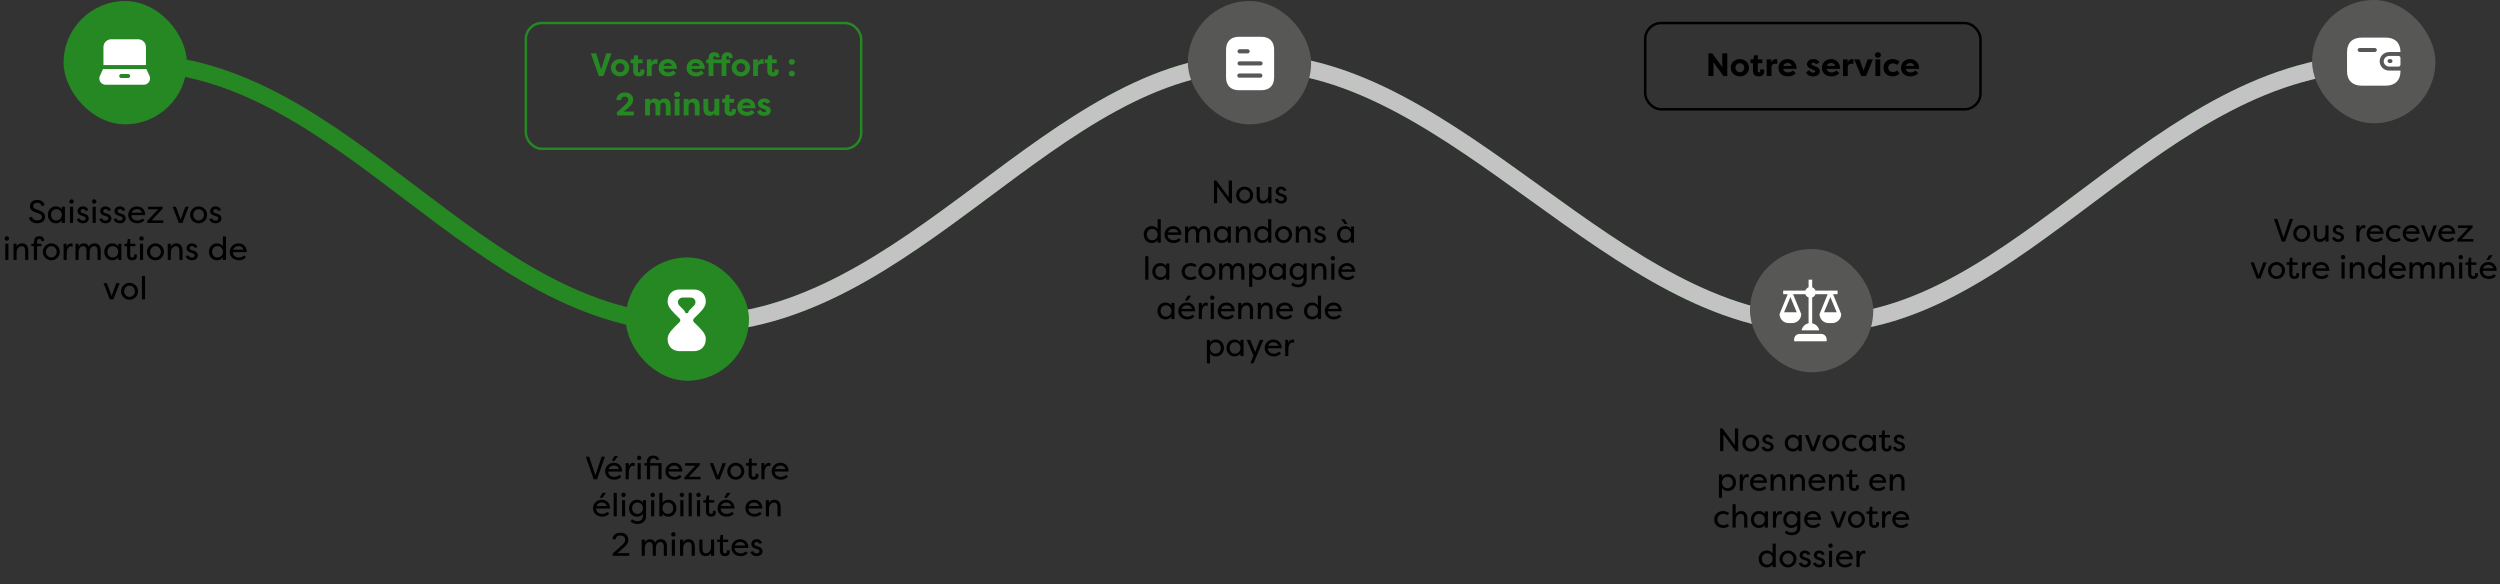 <svg xmlns="http://www.w3.org/2000/svg" width="1014" height="237" viewBox="0 0 1014 237" fill="none"><rect x="0" y="0" width="1014" height="237" fill="#333333" stroke="none"/><rect x="213.289" y="9.342" width="136" height="51" rx="6.5" stroke="#268822"></rect><path d="M242.891 30.842L239.644 21.64H241.8L243.838 28.173L245.875 21.64H248.031L244.771 30.842L242.891 30.842ZM247.8 27.463C247.8 25.36 249.548 23.954 251.507 23.954C253.466 23.954 255.214 25.373 255.214 27.463C255.214 29.567 253.466 30.986 251.507 30.986C249.548 30.986 247.8 29.58 247.8 27.463ZM249.706 27.463C249.706 28.528 250.547 29.304 251.507 29.304C252.493 29.304 253.308 28.515 253.308 27.463C253.308 26.425 252.493 25.636 251.507 25.636C250.547 25.636 249.706 26.412 249.706 27.463ZM258.778 22.442V24.098H260.645V25.636H258.778V28.791C258.778 29.093 258.897 29.383 259.278 29.383C259.659 29.383 259.79 29.067 259.79 28.752C259.79 28.555 259.738 28.278 259.698 28.173H261.25C261.368 28.423 261.407 28.725 261.407 28.975C261.407 29.974 260.75 30.986 259.159 30.986C257.963 30.986 256.82 30.553 256.82 28.607V25.636H255.807V24.098H256.964L257.267 22.442H258.778ZM264.286 24.098V25.57C264.497 24.348 265.561 23.954 266.14 23.954C266.363 23.954 266.429 23.967 266.639 24.006V25.939C266.363 25.873 266.008 25.846 265.811 25.846C265.075 25.846 264.339 26.28 264.339 27.174V30.842H262.38V24.098L264.286 24.098ZM270.852 25.544C270.222 25.544 269.393 25.833 269.144 26.74H272.522C272.391 25.873 271.51 25.544 270.852 25.544ZM273.035 28.581L274.165 29.659C273.219 30.71 271.93 30.986 271.023 30.986C268.526 30.986 267.159 29.422 267.159 27.503C267.159 25.518 268.71 23.954 270.879 23.954C272.732 23.954 274.533 25.242 274.533 27.924H269.104C269.144 28.765 269.906 29.383 271.168 29.383C271.865 29.383 272.561 29.041 273.035 28.581ZM282.162 25.544C281.531 25.544 280.703 25.833 280.453 26.74H283.832C283.7 25.873 282.819 25.544 282.162 25.544ZM284.344 28.581L285.475 29.659C284.528 30.71 283.24 30.986 282.333 30.986C279.835 30.986 278.468 29.422 278.468 27.503C278.468 25.518 280.019 23.954 282.188 23.954C284.042 23.954 285.843 25.242 285.843 27.924H280.414C280.453 28.765 281.216 29.383 282.478 29.383C283.174 29.383 283.871 29.041 284.344 28.581ZM294.629 23.388V24.151H296.14V25.636H294.629V30.842H292.67V25.636H289.357V30.842H287.399V25.636H286.452V24.151H287.399V23.704C287.399 21.745 288.542 21.193 289.739 21.193C291.329 21.193 291.894 22.205 291.894 23.204L290.369 23.349C290.369 23.033 290.238 22.757 289.857 22.757C289.476 22.757 289.357 23.086 289.357 23.388V24.151H292.67V23.704C292.67 21.745 293.814 21.193 295.01 21.193C296.6 21.193 297.166 22.205 297.166 23.204C297.166 23.27 297.139 23.48 297.1 23.572H295.588C295.628 23.533 295.641 23.401 295.641 23.349C295.641 23.033 295.509 22.757 295.128 22.757C294.747 22.757 294.629 23.086 294.629 23.388ZM296.8 27.463C296.8 25.36 298.548 23.954 300.507 23.954C302.466 23.954 304.214 25.373 304.214 27.463C304.214 29.567 302.466 30.986 300.507 30.986C298.548 30.986 296.8 29.58 296.8 27.463ZM298.706 27.463C298.706 28.528 299.547 29.304 300.507 29.304C301.493 29.304 302.308 28.515 302.308 27.463C302.308 26.425 301.493 25.636 300.507 25.636C299.547 25.636 298.706 26.412 298.706 27.463ZM307.381 24.098V25.57C307.591 24.348 308.656 23.954 309.235 23.954C309.458 23.954 309.524 23.967 309.734 24.006V25.939C309.458 25.873 309.103 25.846 308.906 25.846C308.17 25.846 307.434 26.28 307.434 27.174V30.842H305.475V24.098H307.381ZM313.17 22.442V24.098H315.037V25.636H313.17V28.791C313.17 29.093 313.288 29.383 313.669 29.383C314.051 29.383 314.182 29.067 314.182 28.752C314.182 28.555 314.129 28.278 314.09 28.173H315.641C315.76 28.423 315.799 28.725 315.799 28.975C315.799 29.974 315.142 30.986 313.551 30.986C312.355 30.986 311.211 30.553 311.211 28.607V25.636H310.199V24.098H311.356L311.658 22.442H313.17ZM319.929 29.856C319.929 29.186 320.441 28.699 321.164 28.699C321.861 28.699 322.413 29.186 322.413 29.856C322.413 30.5 321.861 30.986 321.164 30.986C320.441 30.986 319.929 30.5 319.929 29.856ZM319.929 25.11C319.929 24.44 320.441 23.954 321.164 23.954C321.861 23.954 322.413 24.44 322.413 25.11C322.413 25.755 321.861 26.241 321.164 26.241C320.441 26.241 319.929 25.755 319.929 25.11ZM254.893 43.7L253.013 45.304C253.539 45.238 254.354 45.225 254.446 45.225H257.075V46.842H250.332L250.135 45.632L253.631 42.412C254.236 41.873 254.867 41.176 254.867 40.466C254.867 39.638 254.315 39.165 253.421 39.165C252.212 39.165 251.909 40.006 251.909 40.585H249.99C249.99 39.375 250.858 37.495 253.421 37.495C255.432 37.495 256.799 38.626 256.799 40.453C256.799 41.886 255.774 42.951 254.893 43.7ZM268.924 41.571C268.07 41.571 267.807 42.32 267.807 43.227V46.842L265.861 46.842V43.214C265.861 42.294 265.612 41.571 264.731 41.571C263.876 41.571 263.614 42.32 263.614 43.227V46.842H261.655V40.098H263.614V41.018C264.047 40.348 264.678 39.954 265.414 39.954C266.453 39.954 267.123 40.401 267.478 41.084C268.004 40.098 268.951 39.954 269.608 39.954C271.501 39.954 272.013 41.452 272.013 43.174V46.842H270.055V43.214C270.055 42.294 269.805 41.571 268.924 41.571ZM275.604 46.842H273.646V40.098H275.604V46.842ZM273.409 38.31C273.409 37.64 273.922 37.193 274.645 37.193C275.341 37.193 275.893 37.64 275.893 38.31C275.893 38.955 275.341 39.401 274.645 39.401C273.922 39.401 273.409 38.955 273.409 38.31ZM277.316 46.842V40.098H279.275V41.018C279.84 40.23 280.537 39.954 281.365 39.954C283.258 39.954 283.771 41.452 283.771 43.174V46.842H281.812V43.214C281.812 42.28 281.47 41.571 280.563 41.571C279.656 41.571 279.275 42.294 279.275 43.227V46.842H277.316ZM291.754 40.098V46.842H289.795V45.922C289.23 46.71 288.533 46.986 287.705 46.986C285.812 46.986 285.299 45.475 285.299 43.766V40.098H287.258V43.726C287.258 44.66 287.6 45.37 288.507 45.37C289.414 45.37 289.795 44.647 289.795 43.713V40.098H291.754ZM295.872 38.442V40.098H297.738V41.636H295.872V44.791C295.872 45.093 295.99 45.383 296.371 45.383C296.752 45.383 296.884 45.067 296.884 44.752C296.884 44.554 296.831 44.278 296.792 44.173H298.343C298.461 44.423 298.501 44.725 298.501 44.975C298.501 45.974 297.843 46.986 296.253 46.986C295.057 46.986 293.913 46.553 293.913 44.607V41.636H292.901V40.098H294.058L294.36 38.442L295.872 38.442ZM302.747 41.544C302.116 41.544 301.288 41.833 301.038 42.74H304.416C304.285 41.873 303.404 41.544 302.747 41.544ZM304.929 44.581L306.059 45.659C305.113 46.71 303.825 46.986 302.918 46.986C300.42 46.986 299.053 45.422 299.053 43.503C299.053 41.518 300.604 39.954 302.773 39.954C304.627 39.954 306.427 41.242 306.427 43.923H300.998C301.038 44.765 301.8 45.383 303.062 45.383C303.759 45.383 304.456 45.041 304.929 44.581ZM307.048 45.264L308.468 44.462C308.678 45.238 309.335 45.475 309.887 45.475C310.321 45.475 310.768 45.317 310.768 44.962C310.768 44.739 310.637 44.594 310.269 44.449L309.086 43.95C307.482 43.398 307.403 42.32 307.403 42.017C307.403 40.663 308.612 39.954 310.045 39.954C310.808 39.954 311.846 40.151 312.477 41.373L310.965 42.07C310.781 41.531 310.321 41.426 310.006 41.426C309.638 41.426 309.256 41.623 309.256 41.978C309.256 42.28 309.533 42.412 309.887 42.556L310.9 42.951C312.49 43.411 312.635 44.449 312.635 44.896C312.635 46.276 311.36 46.986 309.874 46.986C308.875 46.986 307.508 46.671 307.048 45.264Z" fill="#268822"></path><rect x="667.289" y="9.342" width="136" height="35" rx="6.5" stroke="black"></rect><path d="M699.031 30.842L694.97 25.242V30.829H692.932V21.64L694.496 21.64L698.545 27.187V21.64H700.583V30.842H699.031ZM701.98 27.463C701.98 25.36 703.728 23.954 705.687 23.954C707.645 23.954 709.394 25.373 709.394 27.463C709.394 29.567 707.645 30.986 705.687 30.986C703.728 30.986 701.98 29.58 701.98 27.463ZM703.886 27.463C703.886 28.528 704.727 29.304 705.687 29.304C706.673 29.304 707.488 28.515 707.488 27.463C707.488 26.425 706.673 25.636 705.687 25.636C704.727 25.636 703.886 26.412 703.886 27.463ZM712.958 22.442V24.098H714.825V25.636H712.958V28.791C712.958 29.093 713.076 29.383 713.457 29.383C713.839 29.383 713.97 29.067 713.97 28.752C713.97 28.555 713.918 28.278 713.878 28.173H715.429C715.548 28.423 715.587 28.725 715.587 28.975C715.587 29.974 714.93 30.986 713.339 30.986C712.143 30.986 710.999 30.553 710.999 28.607V25.636H709.987V24.098H711.144L711.446 22.442H712.958ZM718.466 24.098V25.57C718.676 24.348 719.741 23.954 720.319 23.954C720.543 23.954 720.609 23.967 720.819 24.006V25.939C720.543 25.873 720.188 25.846 719.991 25.846C719.255 25.846 718.519 26.28 718.519 27.174V30.842H716.56V24.098L718.466 24.098ZM725.032 25.544C724.401 25.544 723.573 25.833 723.323 26.74H726.702C726.57 25.873 725.689 25.544 725.032 25.544ZM727.214 28.581L728.345 29.659C727.398 30.71 726.11 30.986 725.203 30.986C722.705 30.986 721.338 29.422 721.338 27.503C721.338 25.518 722.89 23.954 725.059 23.954C726.912 23.954 728.713 25.242 728.713 27.924H723.284C723.323 28.765 724.086 29.383 725.348 29.383C726.044 29.383 726.741 29.041 727.214 28.581ZM732.543 29.264L733.963 28.462C734.173 29.238 734.83 29.475 735.382 29.475C735.816 29.475 736.263 29.317 736.263 28.962C736.263 28.738 736.132 28.594 735.763 28.449L734.58 27.95C732.977 27.398 732.898 26.32 732.898 26.017C732.898 24.663 734.107 23.954 735.54 23.954C736.302 23.954 737.341 24.151 737.972 25.373L736.46 26.07C736.276 25.531 735.816 25.426 735.501 25.426C735.132 25.426 734.751 25.623 734.751 25.978C734.751 26.28 735.027 26.412 735.382 26.556L736.394 26.951C737.985 27.411 738.13 28.449 738.13 28.896C738.13 30.276 736.855 30.986 735.369 30.986C734.37 30.986 733.003 30.671 732.543 29.264ZM742.671 25.544C742.04 25.544 741.212 25.833 740.962 26.74H744.34C744.209 25.873 743.328 25.544 742.671 25.544ZM744.853 28.581L745.983 29.659C745.037 30.71 743.749 30.986 742.842 30.986C740.344 30.986 738.977 29.422 738.977 27.503C738.977 25.518 740.528 23.954 742.697 23.954C744.55 23.954 746.351 25.242 746.351 27.924H740.922C740.962 28.765 741.724 29.383 742.986 29.383C743.683 29.383 744.38 29.041 744.853 28.581ZM749.404 24.098V25.57C749.614 24.348 750.679 23.954 751.257 23.954C751.481 23.954 751.547 23.967 751.757 24.006V25.939C751.481 25.873 751.126 25.846 750.929 25.846C750.193 25.846 749.456 26.28 749.456 27.174V30.842H747.498V24.098H749.404ZM759.662 24.098L756.849 30.842L754.903 30.842L752.077 24.098L754.22 24.098L755.863 28.646L757.519 24.098H759.662ZM762.628 30.842H760.669V24.098H762.628V30.842ZM760.433 22.31C760.433 21.64 760.946 21.193 761.669 21.193C762.365 21.193 762.917 21.64 762.917 22.31C762.917 22.955 762.365 23.401 761.669 23.401C760.946 23.401 760.433 22.955 760.433 22.31ZM763.92 27.463C763.92 25.465 765.379 23.954 767.692 23.954C768.389 23.954 769.296 24.098 770.453 24.953L769.559 26.386C768.902 25.794 768.126 25.715 767.784 25.715C766.628 25.715 765.878 26.425 765.878 27.463C765.878 28.502 766.628 29.212 767.784 29.212C768.126 29.212 768.902 29.133 769.559 28.541L770.453 29.974C769.296 30.829 768.389 30.973 767.692 30.973C765.379 30.973 763.92 29.462 763.92 27.463ZM774.738 25.544C774.107 25.544 773.279 25.833 773.029 26.74L776.408 26.74C776.276 25.873 775.395 25.544 774.738 25.544ZM776.92 28.581L778.051 29.659C777.104 30.71 775.816 30.986 774.909 30.986C772.411 30.986 771.044 29.422 771.044 27.503C771.044 25.518 772.596 23.954 774.765 23.954C776.618 23.954 778.419 25.242 778.419 27.924H772.99C773.029 28.765 773.792 29.383 775.054 29.383C775.75 29.383 776.447 29.041 776.92 28.581Z" fill="black"></path><path d="M53.5 25.422C140.5 25.422 192.5 131.422 281 131.422C369.5 131.422 427 25.422 508.5 25.422C590 25.422 655.5 131.422 737.5 131.422C819.5 131.422 875 25.422 965 25.422" stroke="#268822" stroke-width="7"></path><path d="M281 131.422C369.5 131.422 427 25.422 508.5 25.422C590 25.422 655.5 131.422 737.5 131.422C819.5 131.422 875 25.422 965 25.422" stroke="#C3C3C3" stroke-width="7"></path><rect x="25.789" y="0.422" width="50" height="50" rx="25" fill="#268822"></rect><path fill-rule="evenodd" clip-rule="evenodd" d="M59.199 19.102C59.199 17.349 57.772 15.922 56.018 15.922L45.134 15.922C43.38 15.922 41.953 17.349 41.953 19.102V26.384H59.199V19.102Z" fill="white"></path><path fill-rule="evenodd" clip-rule="evenodd" d="M51.993 31.649H49.159C48.711 31.649 48.347 31.285 48.347 30.836C48.347 30.388 48.711 30.024 49.159 30.024H51.993C52.442 30.024 52.806 30.388 52.806 30.836C52.806 31.285 52.442 31.649 51.993 31.649ZM60.694 30.91L59.361 28.01L41.791 28.01L40.44 30.951C40.155 31.731 40.268 32.602 40.744 33.282C41.22 33.963 41.998 34.369 42.828 34.369H58.322C59.152 34.369 59.931 33.963 60.407 33.282C60.882 32.602 60.996 31.73 60.694 30.91Z" fill="white"></path><path d="M11.697 88.266L12.932 87.951C13.103 88.726 13.905 89.397 15.062 89.397C16.271 89.397 17.008 88.792 17.008 87.99C17.008 87.254 16.403 86.82 15.653 86.544L14.273 86.071C12.459 85.479 12.144 84.414 12.144 83.613C12.144 82.035 13.537 81.076 15.101 81.076C16.745 81.076 17.836 81.983 18.112 83.258L16.929 83.613C16.705 82.679 16.048 82.259 15.101 82.259C14.221 82.259 13.471 82.745 13.471 83.586C13.471 83.994 13.59 84.48 14.668 84.901L16.061 85.427C17.573 85.887 18.296 86.938 18.296 87.898C18.296 89.528 17.021 90.567 15.088 90.567C13.261 90.567 12.012 89.541 11.697 88.266ZM19.414 87.135C19.414 85.243 20.702 83.705 22.674 83.705C23.568 83.705 24.422 84.007 25.053 84.901V83.849H26.329L26.329 90.422H25.053V89.37C24.422 90.264 23.568 90.567 22.674 90.567C20.702 90.567 19.414 89.028 19.414 87.135ZM25.08 87.135C25.08 85.808 24.16 84.835 22.832 84.835C21.465 84.835 20.689 85.887 20.689 87.135C20.689 88.384 21.465 89.436 22.832 89.436C24.16 89.436 25.08 88.463 25.08 87.135ZM29.662 90.422H28.387L28.387 83.849H29.662L29.662 90.422ZM28.137 81.733C28.137 82.245 28.505 82.614 29.018 82.614C29.53 82.614 29.912 82.245 29.912 81.733C29.912 81.22 29.53 80.839 29.018 80.839C28.505 80.839 28.137 81.22 28.137 81.733ZM35.812 85.269L34.681 85.519C34.471 84.927 34.064 84.796 33.656 84.796C33.065 84.796 32.683 85.164 32.683 85.637C32.683 86.071 33.065 86.281 33.472 86.426L34.419 86.741C35.667 87.122 35.996 87.898 35.996 88.595C35.996 89.844 34.905 90.567 33.63 90.567C32.46 90.567 31.408 89.962 31.093 88.844L32.223 88.568C32.381 89.094 32.972 89.475 33.643 89.475C34.313 89.475 34.773 89.094 34.773 88.582C34.773 88.121 34.405 87.911 33.945 87.753L33.065 87.451C32.013 87.135 31.448 86.57 31.448 85.663C31.448 84.559 32.315 83.705 33.617 83.705C34.511 83.705 35.47 84.086 35.812 85.269ZM38.841 90.422H37.566V83.849H38.841V90.422ZM37.316 81.733C37.316 82.245 37.684 82.614 38.197 82.614C38.709 82.614 39.09 82.245 39.09 81.733C39.09 81.22 38.709 80.839 38.197 80.839C37.684 80.839 37.316 81.22 37.316 81.733ZM44.991 85.269L43.86 85.519C43.65 84.927 43.242 84.796 42.835 84.796C42.243 84.796 41.862 85.164 41.862 85.637C41.862 86.071 42.243 86.281 42.651 86.426L43.597 86.741C44.846 87.122 45.175 87.898 45.175 88.595C45.175 89.844 44.084 90.567 42.808 90.567C41.639 90.567 40.587 89.962 40.271 88.844L41.402 88.568C41.56 89.094 42.151 89.475 42.822 89.475C43.492 89.475 43.952 89.094 43.952 88.582C43.952 88.121 43.584 87.911 43.124 87.753L42.243 87.451C41.191 87.135 40.626 86.57 40.626 85.663C40.626 84.559 41.494 83.705 42.795 83.705C43.689 83.705 44.649 84.086 44.991 85.269ZM50.793 85.269L49.663 85.519C49.452 84.927 49.045 84.796 48.637 84.796C48.046 84.796 47.664 85.164 47.664 85.637C47.664 86.071 48.046 86.281 48.453 86.426L49.4 86.741C50.648 87.122 50.977 87.898 50.977 88.595C50.977 89.844 49.886 90.567 48.611 90.567C47.441 90.567 46.389 89.962 46.074 88.844L47.204 88.568C47.362 89.094 47.954 89.475 48.624 89.475C49.294 89.475 49.755 89.094 49.755 88.582C49.755 88.121 49.386 87.911 48.926 87.753L48.046 87.451C46.994 87.135 46.429 86.57 46.429 85.663C46.429 84.559 47.296 83.705 48.598 83.705C49.492 83.705 50.451 84.086 50.793 85.269ZM57.884 88.608L58.594 89.344C57.752 90.29 56.701 90.567 55.715 90.567C53.427 90.567 52.008 89.015 52.008 87.162C52.008 85.229 53.493 83.705 55.544 83.705C57.279 83.705 58.896 84.822 58.896 87.254H53.283C53.243 88.516 54.269 89.436 55.728 89.436C56.53 89.436 57.24 89.16 57.884 88.608ZM55.57 84.822C54.808 84.822 53.822 85.124 53.401 86.268H57.581C57.226 85.072 56.293 84.822 55.57 84.822ZM66.214 90.422H59.707V89.62L64.15 84.874H59.996V83.849L65.938 83.849V84.651L61.495 89.397H66.227L66.214 90.422ZM76.534 83.849L73.997 90.422H72.551L70.013 83.849H71.354L73.274 89.015L75.193 83.849H76.534ZM77.105 87.135C77.105 85.243 78.656 83.705 80.549 83.705C82.455 83.705 84.006 85.243 84.006 87.135C84.006 89.028 82.455 90.567 80.549 90.567C78.656 90.567 77.105 89.042 77.105 87.135ZM78.38 87.149C78.38 88.411 79.353 89.436 80.549 89.436C81.758 89.436 82.731 88.411 82.731 87.149C82.731 85.887 81.758 84.835 80.549 84.835C79.353 84.835 78.38 85.887 78.38 87.149ZM89.613 85.269L88.483 85.519C88.272 84.927 87.865 84.796 87.457 84.796C86.866 84.796 86.484 85.164 86.484 85.637C86.484 86.071 86.866 86.281 87.273 86.426L88.22 86.741C89.468 87.122 89.797 87.898 89.797 88.595C89.797 89.844 88.706 90.567 87.431 90.567C86.261 90.567 85.209 89.962 84.894 88.844L86.024 88.568C86.182 89.094 86.774 89.475 87.444 89.475C88.114 89.475 88.575 89.094 88.575 88.582C88.575 88.121 88.206 87.911 87.746 87.753L86.866 87.451C85.814 87.135 85.249 86.57 85.249 85.663C85.249 84.559 86.116 83.705 87.418 83.705C88.312 83.705 89.271 84.086 89.613 85.269ZM3.41 105.422H2.135L2.135 98.849H3.41L3.41 105.422ZM1.885 96.733C1.885 97.245 2.253 97.614 2.766 97.614C3.278 97.614 3.659 97.245 3.659 96.733C3.659 96.22 3.278 95.839 2.766 95.839C2.253 95.839 1.885 96.22 1.885 96.733ZM10.204 105.422V101.715C10.204 100.321 9.56 99.835 8.863 99.835C8.179 99.835 6.747 100.308 6.747 102.372L6.747 105.422H5.471L5.471 98.849H6.747V100.164C7.023 99.217 7.864 98.705 8.955 98.705C10.375 98.705 11.479 99.599 11.479 101.715V105.422H10.204ZM15.05 98.179V98.849H16.772V99.848H15.05V105.422H13.736V99.848H12.697V98.849H13.736V98.35C13.736 96.246 14.879 95.786 15.918 95.786C17.193 95.786 17.876 96.496 17.876 97.443C17.876 97.482 17.876 97.508 17.863 97.548C17.863 97.614 17.85 97.706 17.811 97.797H16.72C16.733 97.706 16.746 97.666 16.746 97.574C16.746 97.048 16.338 96.904 15.931 96.904C15.51 96.904 15.05 97.193 15.05 98.179ZM17.373 102.136C17.373 100.243 18.924 98.705 20.817 98.705C22.723 98.705 24.274 100.243 24.274 102.136C24.274 104.028 22.723 105.566 20.817 105.566C18.924 105.566 17.373 104.042 17.373 102.136ZM18.648 102.149C18.648 103.411 19.621 104.436 20.817 104.436C22.026 104.436 22.999 103.411 22.999 102.149C22.999 100.887 22.026 99.835 20.817 99.835C19.621 99.835 18.648 100.887 18.648 102.149ZM27.068 98.849V100.335C27.291 99.283 28.001 98.705 28.829 98.705C29.079 98.705 29.237 98.757 29.434 98.849V100.098C29.224 99.98 28.987 99.927 28.737 99.927C28.304 99.927 27.068 100.151 27.068 102.937V105.422H25.793V98.849H27.068ZM35.089 105.422V101.715C35.089 100.321 34.445 99.835 33.749 99.835C33.065 99.835 31.882 100.308 31.882 102.372V105.422H30.607V98.849H31.882V100.164C32.158 99.204 32.999 98.705 33.985 98.705C34.629 98.705 35.55 98.915 36.075 100.085C36.601 98.928 37.521 98.705 38.31 98.705C39.874 98.705 40.847 99.599 40.847 101.715V105.422H39.572V101.715C39.572 100.321 38.928 99.835 38.231 99.835C37.613 99.835 36.43 100.216 36.364 102.228V105.422H35.089ZM42.29 102.136C42.29 100.243 43.578 98.705 45.55 98.705C46.444 98.705 47.299 99.007 47.93 99.901L47.93 98.849H49.205L49.205 105.422H47.93V104.37C47.299 105.264 46.444 105.566 45.55 105.566C43.578 105.566 42.29 104.028 42.29 102.136ZM47.956 102.136C47.956 100.808 47.036 99.835 45.708 99.835C44.341 99.835 43.565 100.887 43.565 102.136C43.565 103.384 44.341 104.436 45.708 104.436C47.036 104.436 47.956 103.463 47.956 102.136ZM52.814 99.848V103.437C52.814 104.173 53.169 104.449 53.603 104.449C54.01 104.449 54.405 104.212 54.405 103.726C54.405 103.634 54.392 103.384 54.3 103.187H55.417C55.469 103.332 55.509 103.49 55.522 103.634C55.535 103.726 55.535 103.805 55.535 103.897C55.535 104.843 54.865 105.566 53.59 105.566C52.551 105.566 51.539 105.028 51.539 103.345V99.848H50.461L50.461 98.849H51.539L51.828 96.956H52.814V98.849H54.904L54.904 99.848H52.814ZM58.045 105.422H56.77L56.77 98.849H58.045L58.045 105.422ZM56.52 96.733C56.52 97.245 56.889 97.614 57.401 97.614C57.914 97.614 58.295 97.245 58.295 96.733C58.295 96.22 57.914 95.839 57.401 95.839C56.889 95.839 56.52 96.22 56.52 96.733ZM59.607 102.136C59.607 100.243 61.159 98.705 63.051 98.705C64.958 98.705 66.509 100.243 66.509 102.136C66.509 104.028 64.958 105.566 63.051 105.566C61.159 105.566 59.607 104.042 59.607 102.136ZM60.883 102.149C60.883 103.411 61.855 104.436 63.051 104.436C64.261 104.436 65.234 103.411 65.234 102.149C65.234 100.887 64.261 99.835 63.051 99.835C61.855 99.835 60.883 100.887 60.883 102.149ZM72.76 105.422V101.715C72.76 100.321 72.116 99.835 71.419 99.835C70.736 99.835 69.303 100.308 69.303 102.372V105.422H68.028V98.849H69.303V100.164C69.579 99.217 70.42 98.705 71.511 98.705C72.931 98.705 74.035 99.599 74.035 101.715V105.422H72.76ZM80.049 100.269L78.919 100.519C78.708 99.927 78.301 99.796 77.893 99.796C77.302 99.796 76.921 100.164 76.921 100.637C76.921 101.071 77.302 101.281 77.709 101.426L78.656 101.741C79.905 102.122 80.233 102.898 80.233 103.595C80.233 104.843 79.142 105.566 77.867 105.566C76.697 105.566 75.645 104.962 75.33 103.844L76.46 103.568C76.618 104.094 77.21 104.475 77.88 104.475C78.551 104.475 79.011 104.094 79.011 103.582C79.011 103.121 78.643 102.911 78.183 102.753L77.302 102.451C76.25 102.136 75.685 101.57 75.685 100.663C75.685 99.559 76.552 98.705 77.854 98.705C78.748 98.705 79.707 99.086 80.049 100.269ZM84.756 102.136C84.756 100.243 86.044 98.705 88.016 98.705C88.91 98.705 89.765 99.007 90.396 99.901V95.918H91.671V105.422H90.396V104.37C89.765 105.264 88.91 105.566 88.016 105.566C86.044 105.566 84.756 104.028 84.756 102.136ZM90.422 102.136C90.422 100.808 89.502 99.835 88.174 99.835C86.807 99.835 86.031 100.887 86.031 102.136C86.031 103.384 86.807 104.436 88.174 104.436C89.502 104.436 90.422 103.463 90.422 102.136ZM99.066 103.608L99.776 104.344C98.934 105.29 97.883 105.566 96.897 105.566C94.609 105.566 93.19 104.015 93.19 102.162C93.19 100.229 94.675 98.705 96.726 98.705C98.461 98.705 100.078 99.822 100.078 102.254H94.465C94.425 103.516 95.451 104.436 96.91 104.436C97.712 104.436 98.422 104.16 99.066 103.608ZM96.752 99.822C95.99 99.822 95.004 100.124 94.583 101.268H98.763C98.409 100.072 97.475 99.822 96.752 99.822ZM48.523 114.849L45.986 121.422H44.54L42.002 114.849H43.343L45.263 120.015L47.182 114.849H48.523ZM49.094 118.136C49.094 116.243 50.645 114.705 52.538 114.705C54.444 114.705 55.995 116.243 55.995 118.136C55.995 120.028 54.444 121.566 52.538 121.566C50.645 121.566 49.094 120.042 49.094 118.136ZM50.369 118.149C50.369 119.411 51.342 120.436 52.538 120.436C53.747 120.436 54.72 119.411 54.72 118.149C54.72 116.887 53.747 115.835 52.538 115.835C51.342 115.835 50.369 116.887 50.369 118.149ZM58.828 111.918V121.422H57.553V111.918H58.828Z" fill="black"></path><rect x="253.789" y="104.422" width="50" height="50" rx="25" fill="#268822"></rect><g clip-path="url(#clip0_5106_7716)"><path fill-rule="evenodd" clip-rule="evenodd" d="M280.545 124.907C279.961 125.459 279.409 125.98 279.201 126.544L279.042 126.975L278.528 127.019H278.068L277.856 126.544C277.648 125.98 277.097 125.459 276.513 124.907C276.164 124.578 275.813 124.246 275.507 123.888C274.992 123.406 274.813 122.597 275.098 121.875C275.386 121.152 276.076 120.685 276.856 120.685H280.202C280.982 120.685 281.672 121.152 281.959 121.875C282.245 122.596 282.067 123.406 281.502 123.939C281.245 124.246 280.894 124.578 280.545 124.907ZM281.599 130.832C280.965 130.176 280.965 129.665 281.582 129.027C284.28 126.439 286.061 124.728 286.251 122.75C286.368 121.282 285.968 119.939 285.124 118.971C284.314 118.039 283.149 117.505 281.72 117.422L275.301 117.423C273.91 117.505 272.747 118.04 271.936 118.971C271.093 119.94 270.693 121.282 270.809 122.75C270.81 122.753 270.81 122.757 270.81 122.761C270.999 124.731 272.781 126.44 275.461 129.01C276.095 129.665 276.095 130.177 275.478 130.815C272.781 133.403 270.999 135.113 270.809 137.093C270.693 138.561 271.093 139.902 271.936 140.872C272.747 141.802 273.91 142.339 275.339 142.422L281.759 142.421C283.149 142.339 284.314 141.803 285.124 140.872C285.968 139.903 286.368 138.561 286.249 137.082C286.061 135.114 284.278 133.405 281.599 130.832Z" fill="white"></path></g><path d="M242.157 194.422H240.816L237.608 185.22H238.949L241.486 192.805L244.023 185.22H245.364L242.157 194.422ZM251.319 192.608L252.029 193.344C251.188 194.29 250.136 194.566 249.15 194.566C246.863 194.566 245.443 193.015 245.443 191.162C245.443 189.229 246.929 187.705 248.979 187.705C250.715 187.705 252.331 188.822 252.331 191.254H246.718C246.679 192.516 247.704 193.436 249.163 193.436C249.965 193.436 250.675 193.16 251.319 192.608ZM249.006 188.822C248.243 188.822 247.257 189.124 246.837 190.268H251.017C250.662 189.072 249.729 188.822 249.006 188.822ZM249.282 184.918H250.715L249.255 186.89H248.138L249.282 184.918ZM255.036 187.849V189.335C255.259 188.283 255.969 187.705 256.797 187.705C257.047 187.705 257.205 187.757 257.402 187.849V189.098C257.192 188.98 256.955 188.927 256.705 188.927C256.272 188.927 255.036 189.151 255.036 191.937V194.422H253.761V187.849H255.036ZM259.889 194.422H258.614L258.614 187.849H259.889V194.422ZM258.364 185.733C258.364 186.245 258.732 186.614 259.245 186.614C259.758 186.614 260.139 186.245 260.139 185.733C260.139 185.22 259.758 184.839 259.245 184.839C258.732 184.839 258.364 185.22 258.364 185.733ZM267.064 188.848H263.686V194.422H262.372V188.848H261.333V187.849H262.372V187.376C262.372 185.233 263.818 184.786 265.04 184.786C265.947 184.786 267.012 185.168 267.354 186.351L266.223 186.6C266.013 186.009 265.487 185.877 265.08 185.877C264.383 185.877 263.686 186.153 263.686 187.376V187.849H268.34V194.422H267.064V188.848ZM275.774 192.608L276.484 193.344C275.643 194.29 274.591 194.566 273.605 194.566C271.318 194.566 269.898 193.015 269.898 191.162C269.898 189.229 271.384 187.705 273.434 187.705C275.17 187.705 276.787 188.822 276.787 191.254H271.173C271.134 192.516 272.159 193.436 273.619 193.436C274.42 193.436 275.13 193.16 275.774 192.608ZM273.461 188.822C272.698 188.822 271.712 189.124 271.292 190.268H275.472C275.117 189.072 274.184 188.822 273.461 188.822ZM284.105 194.422H277.598V193.62L282.041 188.875H277.887V187.849H283.829V188.651L279.386 193.397H284.118L284.105 194.422ZM294.424 187.849L291.887 194.422H290.441L287.904 187.849H289.245L291.164 193.015L293.083 187.849H294.424ZM294.995 191.136C294.995 189.243 296.546 187.705 298.439 187.705C300.345 187.705 301.897 189.243 301.897 191.136C301.897 193.028 300.345 194.566 298.439 194.566C296.546 194.566 294.995 193.042 294.995 191.136ZM296.27 191.149C296.27 192.411 297.243 193.436 298.439 193.436C299.649 193.436 300.621 192.411 300.621 191.149C300.621 189.887 299.649 188.835 298.439 188.835C297.243 188.835 296.27 189.887 296.27 191.149ZM304.903 188.848V192.437C304.903 193.173 305.258 193.449 305.692 193.449C306.1 193.449 306.494 193.212 306.494 192.726C306.494 192.634 306.481 192.384 306.389 192.187H307.506C307.559 192.332 307.598 192.49 307.611 192.634C307.624 192.726 307.624 192.805 307.624 192.897C307.624 193.843 306.954 194.566 305.679 194.566C304.64 194.566 303.628 194.028 303.628 192.345V188.848H302.55V187.849H303.628L303.917 185.956H304.903V187.849H306.993V188.848H304.903ZM310.095 187.849V189.335C310.318 188.283 311.028 187.705 311.856 187.705C312.106 187.705 312.264 187.757 312.461 187.849V189.098C312.251 188.98 312.014 188.927 311.764 188.927C311.331 188.927 310.095 189.151 310.095 191.937V194.422H308.82V187.849H310.095ZM318.869 192.608L319.579 193.344C318.738 194.29 317.686 194.566 316.7 194.566C314.413 194.566 312.993 193.015 312.993 191.162C312.993 189.229 314.479 187.705 316.529 187.705C318.264 187.705 319.881 188.822 319.881 191.254H314.268C314.229 192.516 315.254 193.436 316.713 193.436C317.515 193.436 318.225 193.16 318.869 192.608ZM316.556 188.822C315.793 188.822 314.807 189.124 314.387 190.268H318.567C318.212 189.072 317.279 188.822 316.556 188.822ZM246.415 207.608L247.125 208.344C246.284 209.29 245.232 209.566 244.246 209.566C241.959 209.566 240.539 208.015 240.539 206.162C240.539 204.229 242.025 202.705 244.076 202.705C245.811 202.705 247.428 203.822 247.428 206.254H241.815C241.775 207.516 242.8 208.436 244.26 208.436C245.061 208.436 245.771 208.16 246.415 207.608ZM244.102 203.822C243.339 203.822 242.354 204.124 241.933 205.268H246.113C245.758 204.072 244.825 203.822 244.102 203.822ZM244.378 199.918H245.811L244.352 201.89H243.234L244.378 199.918ZM250.171 199.918V209.422H248.896V199.918H250.171ZM253.548 209.422H252.273V202.849H253.548V209.422ZM252.023 200.733C252.023 201.245 252.391 201.614 252.904 201.614C253.416 201.614 253.797 201.245 253.797 200.733C253.797 200.22 253.416 199.839 252.904 199.839C252.391 199.839 252.023 200.22 252.023 200.733ZM262.037 202.849V209.369C262.037 211.551 260.407 212.511 258.606 212.511C257.226 212.511 256.424 212.077 255.793 211.565L256.306 210.566C256.976 211.144 257.765 211.394 258.606 211.394C259.882 211.394 260.762 210.671 260.762 209.251V208.37C260.131 209.264 259.277 209.566 258.383 209.566C256.411 209.566 255.123 208.028 255.123 206.136C255.123 204.243 256.411 202.705 258.383 202.705C259.277 202.705 260.131 203.007 260.762 203.901V202.849H262.037ZM260.789 206.136C260.789 204.808 259.868 203.835 258.541 203.835C257.174 203.835 256.398 204.887 256.398 206.136C256.398 207.384 257.174 208.436 258.541 208.436C259.868 208.436 260.789 207.463 260.789 206.136ZM265.371 209.422H264.096L264.096 202.849H265.371V209.422ZM263.846 200.733C263.846 201.245 264.214 201.614 264.727 201.614C265.239 201.614 265.621 201.245 265.621 200.733C265.621 200.22 265.239 199.839 264.727 199.839C264.214 199.839 263.846 200.22 263.846 200.733ZM274.347 206.136C274.347 208.028 273.059 209.566 271.087 209.566C270.193 209.566 269.339 209.264 268.708 208.37V209.422H267.432V199.918H268.708V203.901C269.339 203.007 270.193 202.705 271.087 202.705C273.059 202.705 274.347 204.243 274.347 206.136ZM268.681 206.136C268.681 207.463 269.628 208.436 270.929 208.436C272.296 208.436 273.072 207.384 273.072 206.136C273.072 204.887 272.296 203.835 270.929 203.835C269.628 203.835 268.681 204.808 268.681 206.136ZM277.207 209.422H275.932L275.932 202.849H277.207V209.422ZM275.682 200.733C275.682 201.245 276.05 201.614 276.563 201.614C277.075 201.614 277.457 201.245 277.457 200.733C277.457 200.22 277.075 199.839 276.563 199.839C276.05 199.839 275.682 200.22 275.682 200.733ZM280.583 199.918V209.422H279.308L279.308 199.918H280.583ZM283.959 209.422H282.684L282.684 202.849H283.959V209.422ZM282.434 200.733C282.434 201.245 282.802 201.614 283.315 201.614C283.828 201.614 284.209 201.245 284.209 200.733C284.209 200.22 283.828 199.839 283.315 199.839C282.802 199.839 282.434 200.22 282.434 200.733ZM287.611 203.848V207.437C287.611 208.173 287.966 208.449 288.4 208.449C288.808 208.449 289.202 208.212 289.202 207.726C289.202 207.634 289.189 207.384 289.097 207.187H290.214C290.267 207.332 290.306 207.49 290.319 207.634C290.333 207.726 290.333 207.805 290.333 207.897C290.333 208.843 289.662 209.566 288.387 209.566C287.349 209.566 286.336 209.028 286.336 207.345V203.848H285.258V202.849H286.336L286.626 200.956H287.611V202.849H289.702V203.848H287.611ZM296.905 207.608L297.614 208.344C296.773 209.29 295.721 209.566 294.736 209.566C292.448 209.566 291.029 208.015 291.029 206.162C291.029 204.229 292.514 202.705 294.565 202.705C296.3 202.705 297.917 203.822 297.917 206.254H292.304C292.264 207.516 293.29 208.436 294.749 208.436C295.551 208.436 296.26 208.16 296.905 207.608ZM294.591 203.822C293.829 203.822 292.843 204.124 292.422 205.268H296.602C296.247 204.072 295.314 203.822 294.591 203.822ZM294.867 199.918H296.3L294.841 201.89H293.723L294.867 199.918ZM308.189 207.608L308.898 208.344C308.057 209.29 307.005 209.566 306.02 209.566C303.732 209.566 302.313 208.015 302.313 206.162C302.313 204.229 303.798 202.705 305.849 202.705C307.584 202.705 309.201 203.822 309.201 206.254H303.588C303.548 207.516 304.574 208.436 306.033 208.436C306.835 208.436 307.544 208.16 308.189 207.608ZM305.875 203.822C305.112 203.822 304.127 204.124 303.706 205.268H307.886C307.531 204.072 306.598 203.822 305.875 203.822ZM315.362 209.422V205.715C315.362 204.321 314.718 203.835 314.021 203.835C313.338 203.835 311.905 204.308 311.905 206.372V209.422H310.63V202.849H311.905V204.164C312.181 203.217 313.022 202.705 314.113 202.705C315.533 202.705 316.637 203.598 316.637 205.715V209.422H315.362ZM250.462 224.344V224.397C250.909 224.357 252.394 224.344 252.539 224.344H255.221V225.422H248.622L248.451 224.581L252.276 221.123C252.999 220.505 253.577 219.822 253.577 218.941C253.577 217.837 252.802 217.206 251.645 217.206C250.107 217.206 249.739 218.113 249.739 218.731H248.437C248.437 217.706 249.16 216.076 251.645 216.076C253.604 216.076 254.852 217.18 254.852 218.915C254.852 220.335 254.037 221.163 253.17 221.938L250.462 224.344ZM264.752 225.422V221.715C264.752 220.321 264.108 219.835 263.411 219.835C262.727 219.835 261.544 220.308 261.544 222.372V225.422H260.269V218.849H261.544V220.164C261.82 219.204 262.662 218.705 263.648 218.705C264.292 218.705 265.212 218.915 265.738 220.085C266.264 218.928 267.184 218.705 267.972 218.705C269.537 218.705 270.51 219.598 270.51 221.715V225.422H269.234V221.715C269.234 220.321 268.59 219.835 267.894 219.835C267.276 219.835 266.093 220.216 266.027 222.228V225.422H264.752ZM273.754 225.422H272.478V218.849H273.754V225.422ZM272.229 216.733C272.229 217.245 272.597 217.614 273.109 217.614C273.622 217.614 274.003 217.245 274.003 216.733C274.003 216.22 273.622 215.839 273.109 215.839C272.597 215.839 272.229 216.22 272.229 216.733ZM280.548 225.422V221.715C280.548 220.321 279.903 219.835 279.207 219.835C278.523 219.835 277.09 220.308 277.09 222.372V225.422H275.815V218.849H277.09V220.164C277.366 219.217 278.208 218.705 279.299 218.705C280.718 218.705 281.823 219.598 281.823 221.715V225.422H280.548ZM284.919 218.849V222.556C284.919 223.95 285.563 224.436 286.259 224.436C286.943 224.436 288.376 223.963 288.376 221.899V218.849H289.651V225.422H288.376V224.107C288.1 225.054 287.258 225.566 286.167 225.566C284.748 225.566 283.644 224.673 283.644 222.556V218.849H284.919ZM293.26 219.848V223.437C293.26 224.173 293.615 224.449 294.049 224.449C294.456 224.449 294.85 224.212 294.85 223.726C294.85 223.634 294.837 223.384 294.745 223.187H295.863C295.915 223.332 295.955 223.49 295.968 223.634C295.981 223.726 295.981 223.805 295.981 223.897C295.981 224.843 295.311 225.566 294.035 225.566C292.997 225.566 291.985 225.028 291.985 223.345V219.848H290.907V218.849H291.985L292.274 216.956H293.26V218.849H295.35V219.848H293.26ZM302.553 223.608L303.263 224.344C302.421 225.29 301.37 225.566 300.384 225.566C298.097 225.566 296.677 224.015 296.677 222.162C296.677 220.229 298.162 218.705 300.213 218.705C301.948 218.705 303.565 219.822 303.565 222.254H297.952C297.913 223.516 298.938 224.436 300.397 224.436C301.199 224.436 301.909 224.16 302.553 223.608ZM300.239 219.822C299.477 219.822 298.491 220.124 298.07 221.268H302.251C301.896 220.072 300.962 219.822 300.239 219.822ZM309.083 220.269L307.952 220.519C307.742 219.927 307.334 219.796 306.927 219.796C306.335 219.796 305.954 220.164 305.954 220.637C305.954 221.071 306.335 221.281 306.743 221.426L307.689 221.741C308.938 222.122 309.267 222.898 309.267 223.595C309.267 224.843 308.176 225.566 306.9 225.566C305.731 225.566 304.679 224.962 304.363 223.844L305.494 223.568C305.652 224.094 306.243 224.475 306.914 224.475C307.584 224.475 308.044 224.094 308.044 223.582C308.044 223.121 307.676 222.911 307.216 222.753L306.335 222.451C305.284 222.136 304.718 221.57 304.718 220.663C304.718 219.559 305.586 218.705 306.887 218.705C307.781 218.705 308.741 219.086 309.083 220.269Z" fill="black"></path><rect x="481.789" y="0.422" width="50" height="50" rx="25" fill="#575756"></rect><path d="M511.575 14.922C514.922 14.922 516.785 16.85 516.785 20.154V31.345C516.785 34.703 514.922 36.589 511.575 36.589H502.496C499.203 36.589 497.285 34.703 497.285 31.345V20.154C497.285 16.85 499.203 14.922 502.496 14.922H511.575ZM502.788 29.807C502.463 29.774 502.149 29.926 501.976 30.208C501.803 30.479 501.803 30.836 501.976 31.118C502.149 31.389 502.463 31.551 502.788 31.508H511.282C511.714 31.464 512.04 31.095 512.04 30.663C512.04 30.218 511.714 29.85 511.282 29.807H502.788ZM511.282 24.866H502.788C502.322 24.866 501.943 25.246 501.943 25.712C501.943 26.178 502.322 26.557 502.788 26.557H511.282C511.748 26.557 512.127 26.178 512.127 25.712C512.127 25.246 511.748 24.866 511.282 24.866ZM506.027 19.959H502.788V19.97C502.322 19.97 501.943 20.349 501.943 20.815C501.943 21.281 502.322 21.66 502.788 21.66H506.027C506.493 21.66 506.873 21.281 506.873 20.803C506.873 20.338 506.493 19.959 506.027 19.959Z" fill="white"></path><path d="M498.727 82.422L493.679 75.613V82.422H492.364V73.22H493.337L498.372 80.003V73.22H499.7V82.422H498.727ZM501.371 79.135C501.371 77.243 502.922 75.705 504.815 75.705C506.721 75.705 508.272 77.243 508.272 79.135C508.272 81.028 506.721 82.567 504.815 82.567C502.922 82.567 501.371 81.042 501.371 79.135ZM502.646 79.149C502.646 80.411 503.619 81.436 504.815 81.436C506.024 81.436 506.997 80.411 506.997 79.149C506.997 77.887 506.024 76.835 504.815 76.835C503.619 76.835 502.646 77.887 502.646 79.149ZM510.961 75.849V79.556C510.961 80.95 511.605 81.436 512.302 81.436C512.985 81.436 514.418 80.963 514.418 78.899V75.849H515.693V82.422H514.418V81.107C514.142 82.054 513.301 82.567 512.21 82.567C510.79 82.567 509.686 81.673 509.686 79.556V75.849H510.961ZM521.8 77.269L520.669 77.519C520.459 76.927 520.051 76.796 519.644 76.796C519.052 76.796 518.671 77.164 518.671 77.637C518.671 78.071 519.052 78.281 519.46 78.426L520.406 78.741C521.655 79.122 521.984 79.898 521.984 80.595C521.984 81.844 520.893 82.567 519.618 82.567C518.448 82.567 517.396 81.962 517.081 80.844L518.211 80.568C518.369 81.094 518.96 81.475 519.631 81.475C520.301 81.475 520.761 81.094 520.761 80.582C520.761 80.121 520.393 79.911 519.933 79.753L519.052 79.451C518.001 79.135 517.436 78.57 517.436 77.663C517.436 76.559 518.303 75.705 519.605 75.705C520.498 75.705 521.458 76.086 521.8 77.269ZM463.893 95.135C463.893 93.243 465.181 91.705 467.153 91.705C468.047 91.705 468.901 92.007 469.532 92.901V88.918H470.807V98.422H469.532V97.37C468.901 98.264 468.047 98.567 467.153 98.567C465.181 98.567 463.893 97.028 463.893 95.135ZM469.559 95.135C469.559 93.808 468.638 92.835 467.311 92.835C465.944 92.835 465.168 93.887 465.168 95.135C465.168 96.384 465.944 97.436 467.311 97.436C468.638 97.436 469.559 96.463 469.559 95.135ZM478.202 96.608L478.912 97.344C478.071 98.29 477.019 98.567 476.033 98.567C473.746 98.567 472.326 97.015 472.326 95.162C472.326 93.229 473.812 91.705 475.863 91.705C477.598 91.705 479.215 92.822 479.215 95.254H473.602C473.562 96.516 474.587 97.436 476.047 97.436C476.848 97.436 477.558 97.16 478.202 96.608ZM475.889 92.822C475.126 92.822 474.141 93.124 473.72 94.268H477.9C477.545 93.072 476.612 92.822 475.889 92.822ZM485.126 98.422V94.715C485.126 93.322 484.482 92.835 483.786 92.835C483.102 92.835 481.919 93.308 481.919 95.372V98.422H480.644V91.849H481.919V93.164C482.195 92.204 483.036 91.705 484.022 91.705C484.666 91.705 485.587 91.915 486.112 93.085C486.638 91.928 487.558 91.705 488.347 91.705C489.911 91.705 490.884 92.599 490.884 94.715V98.422H489.609V94.715C489.609 93.322 488.965 92.835 488.268 92.835C487.65 92.835 486.467 93.216 486.402 95.228V98.422H485.126ZM492.327 95.135C492.327 93.243 493.616 91.705 495.587 91.705C496.481 91.705 497.336 92.007 497.967 92.901V91.849H499.242V98.422H497.967V97.37C497.336 98.264 496.481 98.567 495.587 98.567C493.616 98.567 492.327 97.028 492.327 95.135ZM497.993 95.135C497.993 93.808 497.073 92.835 495.745 92.835C494.378 92.835 493.602 93.887 493.602 95.135C493.602 96.384 494.378 97.436 495.745 97.436C497.073 97.436 497.993 96.463 497.993 95.135ZM505.993 98.422V94.715C505.993 93.322 505.349 92.835 504.652 92.835C503.969 92.835 502.536 93.308 502.536 95.372V98.422H501.261V91.849H502.536V93.164C502.812 92.217 503.653 91.705 504.744 91.705C506.164 91.705 507.268 92.599 507.268 94.715V98.422H505.993ZM508.721 95.135C508.721 93.243 510.009 91.705 511.981 91.705C512.875 91.705 513.729 92.007 514.36 92.901V88.918H515.635V98.422H514.36V97.37C513.729 98.264 512.875 98.567 511.981 98.567C510.009 98.567 508.721 97.028 508.721 95.135ZM514.386 95.135C514.386 93.808 513.466 92.835 512.139 92.835C510.771 92.835 509.996 93.887 509.996 95.135C509.996 96.384 510.771 97.436 512.139 97.436C513.466 97.436 514.386 96.463 514.386 95.135ZM517.154 95.135C517.154 93.243 518.705 91.705 520.598 91.705C522.504 91.705 524.056 93.243 524.056 95.135C524.056 97.028 522.504 98.567 520.598 98.567C518.705 98.567 517.154 97.042 517.154 95.135ZM518.429 95.149C518.429 96.411 519.402 97.436 520.598 97.436C521.808 97.436 522.781 96.411 522.781 95.149C522.781 93.887 521.808 92.835 520.598 92.835C519.402 92.835 518.429 93.887 518.429 95.149ZM530.307 98.422V94.715C530.307 93.322 529.663 92.835 528.966 92.835C528.282 92.835 526.85 93.308 526.85 95.372V98.422H525.574V91.849H526.85V93.164C527.126 92.217 527.967 91.705 529.058 91.705C530.478 91.705 531.582 92.599 531.582 94.715V98.422H530.307ZM537.596 93.269L536.466 93.519C536.255 92.927 535.848 92.796 535.44 92.796C534.849 92.796 534.467 93.164 534.467 93.637C534.467 94.071 534.849 94.281 535.256 94.426L536.203 94.741C537.452 95.122 537.78 95.898 537.78 96.595C537.78 97.844 536.689 98.567 535.414 98.567C534.244 98.567 533.192 97.962 532.877 96.844L534.007 96.568C534.165 97.094 534.757 97.475 535.427 97.475C536.098 97.475 536.558 97.094 536.558 96.582C536.558 96.121 536.19 95.911 535.729 95.753L534.849 95.451C533.797 95.135 533.232 94.57 533.232 93.663C533.232 92.559 534.099 91.705 535.401 91.705C536.295 91.705 537.254 92.086 537.596 93.269ZM543.933 88.918L545.392 90.89H546.51L545.366 88.918H543.933ZM542.303 95.135C542.303 93.243 543.591 91.705 545.563 91.705C546.457 91.705 547.312 92.007 547.943 92.901V91.849H549.218V98.422H547.943V97.37C547.312 98.264 546.457 98.567 545.563 98.567C543.591 98.567 542.303 97.028 542.303 95.135ZM547.969 95.135C547.969 93.808 547.049 92.835 545.721 92.835C544.354 92.835 543.578 93.887 543.578 95.135C543.578 96.384 544.354 97.436 545.721 97.436C547.049 97.436 547.969 96.463 547.969 95.135ZM465.79 103.918V113.422H464.515V103.918H465.79ZM467.365 110.136C467.365 108.243 468.653 106.705 470.625 106.705C471.519 106.705 472.374 107.007 473.005 107.901V106.849H474.28V113.422H473.005V112.37C472.374 113.264 471.519 113.566 470.625 113.566C468.653 113.566 467.365 112.028 467.365 110.136ZM473.031 110.136C473.031 108.808 472.111 107.835 470.783 107.835C469.416 107.835 468.64 108.887 468.64 110.136C468.64 111.384 469.416 112.436 470.783 112.436C472.111 112.436 473.031 111.463 473.031 110.136ZM479.278 110.214C479.278 108.282 480.593 106.705 482.972 106.705C483.564 106.705 484.431 106.836 485.325 107.506L484.72 108.374C484.024 107.848 483.209 107.835 483.025 107.835C481.605 107.835 480.553 108.782 480.553 110.136C480.553 111.49 481.605 112.436 483.025 112.436C483.209 112.436 484.024 112.423 484.72 111.897L485.325 112.765C484.431 113.435 483.564 113.566 482.972 113.566C480.645 113.566 479.278 112.068 479.278 110.214ZM486.069 110.136C486.069 108.243 487.62 106.705 489.513 106.705C491.419 106.705 492.97 108.243 492.97 110.136C492.97 112.028 491.419 113.566 489.513 113.566C487.62 113.566 486.069 112.042 486.069 110.136ZM487.344 110.149C487.344 111.411 488.317 112.436 489.513 112.436C490.722 112.436 491.695 111.411 491.695 110.149C491.695 108.887 490.722 107.835 489.513 107.835C488.317 107.835 487.344 108.887 487.344 110.149ZM498.972 113.422V109.715C498.972 108.321 498.327 107.835 497.631 107.835C496.947 107.835 495.764 108.308 495.764 110.372V113.422H494.489V106.849H495.764V108.164C496.04 107.204 496.881 106.705 497.867 106.705C498.511 106.705 499.432 106.915 499.957 108.085C500.483 106.928 501.403 106.705 502.192 106.705C503.756 106.705 504.729 107.598 504.729 109.715V113.422H503.454V109.715C503.454 108.321 502.81 107.835 502.113 107.835C501.495 107.835 500.312 108.216 500.247 110.228V113.422H498.972ZM513.573 110.136C513.573 112.028 512.285 113.566 510.313 113.566C509.419 113.566 508.565 113.264 507.934 112.37V116.366H506.659V106.849H507.934V107.901C508.565 107.007 509.419 106.705 510.313 106.705C512.285 106.705 513.573 108.243 513.573 110.136ZM507.907 110.136C507.907 111.463 508.854 112.436 510.155 112.436C511.522 112.436 512.298 111.384 512.298 110.136C512.298 108.887 511.522 107.835 510.155 107.835C508.854 107.835 507.907 108.808 507.907 110.136ZM514.619 110.136C514.619 108.243 515.907 106.705 517.879 106.705C518.773 106.705 519.628 107.007 520.259 107.901V106.849H521.534V113.422H520.259V112.37C519.628 113.264 518.773 113.566 517.879 113.566C515.907 113.566 514.619 112.028 514.619 110.136ZM520.285 110.136C520.285 108.808 519.365 107.835 518.037 107.835C516.67 107.835 515.894 108.887 515.894 110.136C515.894 111.384 516.67 112.436 518.037 112.436C519.365 112.436 520.285 111.463 520.285 110.136ZM529.981 106.849V113.369C529.981 115.551 528.351 116.511 526.55 116.511C525.169 116.511 524.368 116.077 523.737 115.565L524.249 114.566C524.92 115.144 525.708 115.394 526.55 115.394C527.825 115.394 528.706 114.671 528.706 113.251V112.37C528.075 113.264 527.22 113.566 526.326 113.566C524.354 113.566 523.066 112.028 523.066 110.136C523.066 108.243 524.354 106.705 526.326 106.705C527.22 106.705 528.075 107.007 528.706 107.901V106.849H529.981ZM528.732 110.136C528.732 108.808 527.812 107.835 526.484 107.835C525.117 107.835 524.341 108.887 524.341 110.136C524.341 111.384 525.117 112.436 526.484 112.436C527.812 112.436 528.732 111.463 528.732 110.136ZM536.732 113.422V109.715C536.732 108.321 536.088 107.835 535.391 107.835C534.707 107.835 533.275 108.308 533.275 110.372V113.422H531.999V106.849H533.275V108.164C533.551 107.217 534.392 106.705 535.483 106.705C536.903 106.705 538.007 107.598 538.007 109.715V113.422H536.732ZM541.247 113.422H539.972V106.849H541.247V113.422ZM539.723 104.733C539.723 105.245 540.091 105.614 540.603 105.614C541.116 105.614 541.497 105.245 541.497 104.733C541.497 104.22 541.116 103.839 540.603 103.839C540.091 103.839 539.723 104.22 539.723 104.733ZM548.686 111.608L549.395 112.344C548.554 113.29 547.503 113.566 546.517 113.566C544.229 113.566 542.81 112.015 542.81 110.162C542.81 108.229 544.295 106.705 546.346 106.705C548.081 106.705 549.698 107.822 549.698 110.254H544.085C544.045 111.516 545.071 112.436 546.53 112.436C547.332 112.436 548.042 112.16 548.686 111.608ZM546.372 107.822C545.61 107.822 544.624 108.124 544.203 109.268H548.383C548.028 108.072 547.095 107.822 546.372 107.822ZM469.464 126.136C469.464 124.243 470.752 122.705 472.724 122.705C473.618 122.705 474.472 123.007 475.103 123.901V122.849H476.379V129.422H475.103V128.37C474.472 129.264 473.618 129.566 472.724 129.566C470.752 129.566 469.464 128.028 469.464 126.136ZM475.13 126.136C475.13 124.808 474.21 123.835 472.882 123.835C471.515 123.835 470.739 124.887 470.739 126.136C470.739 127.384 471.515 128.436 472.882 128.436C474.21 128.436 475.13 127.463 475.13 126.136ZM483.774 127.608L484.484 128.344C483.642 129.29 482.591 129.566 481.605 129.566C479.318 129.566 477.898 128.015 477.898 126.162C477.898 124.229 479.383 122.705 481.434 122.705C483.169 122.705 484.786 123.822 484.786 126.254H479.173C479.134 127.516 480.159 128.436 481.618 128.436C482.42 128.436 483.13 128.16 483.774 127.608ZM481.46 123.822C480.698 123.822 479.712 124.124 479.291 125.268H483.471C483.117 124.072 482.183 123.822 481.46 123.822ZM481.736 119.918H483.169L481.71 121.89H480.593L481.736 119.918ZM487.49 122.849V124.335C487.714 123.283 488.424 122.705 489.252 122.705C489.502 122.705 489.659 122.757 489.857 122.849V124.098C489.646 123.98 489.41 123.927 489.16 123.927C488.726 123.927 487.49 124.151 487.49 126.937V129.422H486.215V122.849H487.49ZM492.344 129.422H491.069V122.849H492.344V129.422ZM490.819 120.733C490.819 121.245 491.187 121.614 491.7 121.614C492.212 121.614 492.594 121.245 492.594 120.733C492.594 120.22 492.212 119.839 491.7 119.839C491.187 119.839 490.819 120.22 490.819 120.733ZM499.782 127.608L500.492 128.344C499.65 129.29 498.599 129.566 497.613 129.566C495.326 129.566 493.906 128.015 493.906 126.162C493.906 124.229 495.391 122.705 497.442 122.705C499.177 122.705 500.794 123.822 500.794 126.254H495.181C495.142 127.516 496.167 128.436 497.626 128.436C498.428 128.436 499.138 128.16 499.782 127.608ZM497.468 123.822C496.706 123.822 495.72 124.124 495.299 125.268H499.48C499.125 124.072 498.191 123.822 497.468 123.822ZM506.956 129.422V125.715C506.956 124.321 506.312 123.835 505.615 123.835C504.931 123.835 503.498 124.308 503.498 126.372V129.422H502.223V122.849H503.498V124.164C503.775 123.217 504.616 122.705 505.707 122.705C507.127 122.705 508.231 123.598 508.231 125.715V129.422H506.956ZM514.889 129.422V125.715C514.889 124.321 514.245 123.835 513.548 123.835C512.865 123.835 511.432 124.308 511.432 126.372V129.422H510.157V122.849H511.432V124.164C511.708 123.217 512.549 122.705 513.64 122.705C515.06 122.705 516.164 123.598 516.164 125.715V129.422H514.889ZM523.467 127.608L524.177 128.344C523.335 129.29 522.284 129.566 521.298 129.566C519.01 129.566 517.591 128.015 517.591 126.162C517.591 124.229 519.076 122.705 521.127 122.705C522.862 122.705 524.479 123.822 524.479 126.254H518.866C518.826 127.516 519.852 128.436 521.311 128.436C522.113 128.436 522.823 128.16 523.467 127.608ZM521.153 123.822C520.391 123.822 519.405 124.124 518.984 125.268H523.164C522.809 124.072 521.876 123.822 521.153 123.822ZM528.901 126.136C528.901 124.243 530.189 122.705 532.161 122.705C533.055 122.705 533.909 123.007 534.54 123.901V119.918H535.816V129.422H534.54V128.37C533.909 129.264 533.055 129.566 532.161 129.566C530.189 129.566 528.901 128.028 528.901 126.136ZM534.567 126.136C534.567 124.808 533.647 123.835 532.319 123.835C530.952 123.835 530.176 124.887 530.176 126.136C530.176 127.384 530.952 128.436 532.319 128.436C533.647 128.436 534.567 127.463 534.567 126.136ZM543.211 127.608L543.92 128.344C543.079 129.29 542.027 129.566 541.042 129.566C538.754 129.566 537.335 128.015 537.335 126.162C537.335 124.229 538.82 122.705 540.871 122.705C542.606 122.705 544.223 123.822 544.223 126.254L538.61 126.254C538.57 127.516 539.596 128.436 541.055 128.436C541.857 128.436 542.566 128.16 543.211 127.608ZM540.897 123.822C540.134 123.822 539.149 124.124 538.728 125.268H542.908C542.553 124.072 541.62 123.822 540.897 123.822ZM496.429 141.136C496.429 143.028 495.141 144.566 493.169 144.566C492.275 144.566 491.421 144.264 490.79 143.37V147.366H489.514V137.849H490.79V138.901C491.421 138.007 492.275 137.705 493.169 137.705C495.141 137.705 496.429 139.243 496.429 141.136ZM490.763 141.136C490.763 142.463 491.71 143.436 493.011 143.436C494.378 143.436 495.154 142.384 495.154 141.136C495.154 139.887 494.378 138.835 493.011 138.835C491.71 138.835 490.763 139.808 490.763 141.136ZM497.475 141.136C497.475 139.243 498.763 137.705 500.735 137.705C501.629 137.705 502.483 138.007 503.114 138.901V137.849H504.39V144.422H503.114V143.37C502.483 144.264 501.629 144.566 500.735 144.566C498.763 144.566 497.475 143.028 497.475 141.136ZM503.141 141.136C503.141 139.808 502.221 138.835 500.893 138.835C499.526 138.835 498.75 139.887 498.75 141.136C498.75 142.384 499.526 143.436 500.893 143.436C502.221 143.436 503.141 142.463 503.141 141.136ZM509.103 142.752L510.97 137.849H512.455L508.42 147.366H507.184L508.406 144.198L505.633 137.849H507.092L509.103 142.752ZM518.832 142.608L519.542 143.344C518.701 144.29 517.649 144.566 516.664 144.566C514.376 144.566 512.957 143.015 512.957 141.162C512.957 139.229 514.442 137.705 516.493 137.705C518.228 137.705 519.845 138.822 519.845 141.254H514.232C514.192 142.516 515.218 143.436 516.677 143.436C517.479 143.436 518.188 143.16 518.832 142.608ZM516.519 138.822C515.756 138.822 514.771 139.124 514.35 140.268H518.53C518.175 139.072 517.242 138.822 516.519 138.822ZM522.549 137.849V139.335C522.773 138.283 523.482 137.705 524.311 137.705C524.56 137.705 524.718 137.757 524.915 137.849V139.098C524.705 138.98 524.468 138.927 524.219 138.927C523.785 138.927 522.549 139.151 522.549 141.937V144.422H521.274V137.849H522.549Z" fill="black"></path><rect x="709.789" y="101" width="50" height="50" rx="25" fill="#575756"></rect><g clip-path="url(#clip1_5106_7716)"><g clip-path="url(#clip2_5106_7716)"><path d="M740.885 137.641C740.885 136.427 739.901 135.443 738.688 135.443H729.898C728.685 135.443 727.701 136.427 727.701 137.641V138.422H740.885V137.641ZM745.328 119.33V117.865H736.355C736.246 117.559 736.07 117.281 735.84 117.051C735.61 116.821 735.332 116.645 735.025 116.535V113.422H733.561V116.535C733.254 116.645 732.976 116.821 732.746 117.051C732.516 117.281 732.34 117.559 732.231 117.865H723.258V119.33H725.089L721.793 127.387C721.793 129.406 723.436 131.049 725.455 131.049H726.92C728.939 131.049 730.582 129.406 730.582 127.387L727.271 119.33H732.231C732.34 119.636 732.516 119.915 732.746 120.145C732.976 120.375 733.254 120.551 733.561 120.66V131.129C732.129 131.422 730.997 132.547 730.705 133.979H737.881C737.589 132.547 736.457 131.422 735.025 131.129V120.66C735.332 120.551 735.61 120.375 735.84 120.145C736.07 119.915 736.246 119.636 736.355 119.33H741.3L738.004 127.387C738.004 129.406 739.647 131.049 741.666 131.049H743.131C745.15 131.049 746.793 129.406 746.793 127.387L743.482 119.33H745.328ZM728.751 126.654H723.624L726.188 120.502L728.751 126.654ZM744.962 126.654H739.835L742.398 120.502L744.962 126.654Z" fill="white"></path></g></g><path d="M704.043 183L698.995 176.191V183H697.681V173.798H698.654L703.688 180.581V173.798H705.016V183H704.043ZM706.687 179.714C706.687 177.821 708.239 176.283 710.131 176.283C712.038 176.283 713.589 177.821 713.589 179.714C713.589 181.607 712.038 183.145 710.131 183.145C708.239 183.145 706.687 181.62 706.687 179.714ZM707.962 179.727C707.962 180.989 708.935 182.014 710.131 182.014C711.341 182.014 712.314 180.989 712.314 179.727C712.314 178.465 711.341 177.413 710.131 177.413C708.935 177.413 707.962 178.465 707.962 179.727ZM719.196 177.847L718.065 178.097C717.855 177.505 717.447 177.374 717.04 177.374C716.448 177.374 716.067 177.742 716.067 178.215C716.067 178.649 716.448 178.859 716.856 179.004L717.802 179.319C719.051 179.701 719.38 180.476 719.38 181.173C719.38 182.422 718.289 183.145 717.014 183.145C715.844 183.145 714.792 182.54 714.477 181.423L715.607 181.147C715.765 181.672 716.356 182.054 717.027 182.054C717.697 182.054 718.157 181.672 718.157 181.16C718.157 180.7 717.789 180.489 717.329 180.331L716.448 180.029C715.397 179.714 714.831 179.148 714.831 178.241C714.831 177.137 715.699 176.283 717 176.283C717.894 176.283 718.854 176.664 719.196 177.847ZM723.89 179.714C723.89 177.821 725.178 176.283 727.15 176.283C728.044 176.283 728.898 176.585 729.529 177.479V176.427H730.804V183H729.529V181.948C728.898 182.842 728.044 183.145 727.15 183.145C725.178 183.145 723.89 181.607 723.89 179.714ZM729.555 179.714C729.555 178.386 728.635 177.413 727.307 177.413C725.94 177.413 725.165 178.465 725.165 179.714C725.165 180.962 725.94 182.014 727.307 182.014C728.635 182.014 729.555 181.041 729.555 179.714ZM738.633 176.427L736.096 183H734.65L732.113 176.427H733.454L735.373 181.593L737.292 176.427H738.633ZM739.204 179.714C739.204 177.821 740.755 176.283 742.648 176.283C744.554 176.283 746.106 177.821 746.106 179.714C746.106 181.607 744.554 183.145 742.648 183.145C740.755 183.145 739.204 181.62 739.204 179.714ZM740.479 179.727C740.479 180.989 741.452 182.014 742.648 182.014C743.858 182.014 744.83 180.989 744.83 179.727C744.83 178.465 743.858 177.413 742.648 177.413C741.452 177.413 740.479 178.465 740.479 179.727ZM747.138 179.793C747.138 177.86 748.453 176.283 750.832 176.283C751.423 176.283 752.291 176.414 753.185 177.085L752.58 177.952C751.883 177.426 751.068 177.413 750.884 177.413C749.465 177.413 748.413 178.36 748.413 179.714C748.413 181.068 749.465 182.014 750.884 182.014C751.068 182.014 751.883 182.001 752.58 181.475L753.185 182.343C752.291 183.013 751.423 183.145 750.832 183.145C748.505 183.145 747.138 181.646 747.138 179.793ZM753.955 179.714C753.955 177.821 755.243 176.283 757.215 176.283C758.109 176.283 758.963 176.585 759.594 177.479V176.427H760.869V183H759.594V181.948C758.963 182.842 758.109 183.145 757.215 183.145C755.243 183.145 753.955 181.607 753.955 179.714ZM759.62 179.714C759.62 178.386 758.7 177.413 757.372 177.413C756.005 177.413 755.23 178.465 755.23 179.714C755.23 180.962 756.005 182.014 757.372 182.014C758.7 182.014 759.62 181.041 759.62 179.714ZM764.478 177.426V181.015C764.478 181.751 764.833 182.027 765.267 182.027C765.675 182.027 766.069 181.791 766.069 181.304C766.069 181.212 766.056 180.962 765.964 180.765H767.081C767.134 180.91 767.173 181.068 767.186 181.212C767.2 181.304 767.2 181.383 767.2 181.475C767.2 182.422 766.529 183.145 765.254 183.145C764.216 183.145 763.203 182.606 763.203 180.923V177.426H762.125V176.427H763.203L763.493 174.534H764.478V176.427H766.569V177.426H764.478ZM772.483 177.847L771.353 178.097C771.142 177.505 770.735 177.374 770.327 177.374C769.736 177.374 769.355 177.742 769.355 178.215C769.355 178.649 769.736 178.859 770.143 179.004L771.09 179.319C772.339 179.701 772.667 180.476 772.667 181.173C772.667 182.422 771.576 183.145 770.301 183.145C769.131 183.145 768.08 182.54 767.764 181.423L768.895 181.147C769.052 181.672 769.644 182.054 770.314 182.054C770.985 182.054 771.445 181.672 771.445 181.16C771.445 180.7 771.077 180.489 770.617 180.331L769.736 180.029C768.684 179.714 768.119 179.148 768.119 178.241C768.119 177.137 768.987 176.283 770.288 176.283C771.182 176.283 772.142 176.664 772.483 177.847ZM704.114 195.714C704.114 197.607 702.826 199.145 700.854 199.145C699.96 199.145 699.106 198.842 698.475 197.948V201.945H697.199V192.427H698.475V193.479C699.106 192.585 699.96 192.283 700.854 192.283C702.826 192.283 704.114 193.821 704.114 195.714ZM698.448 195.714C698.448 197.041 699.395 198.014 700.696 198.014C702.063 198.014 702.839 196.962 702.839 195.714C702.839 194.465 702.063 193.413 700.696 193.413C699.395 193.413 698.448 194.386 698.448 195.714ZM706.921 192.427V193.913C707.145 192.861 707.855 192.283 708.683 192.283C708.933 192.283 709.09 192.335 709.288 192.427V193.676C709.077 193.558 708.841 193.505 708.591 193.505C708.157 193.505 706.921 193.729 706.921 196.516V199H705.646V192.427H706.921ZM715.696 197.186L716.405 197.922C715.564 198.869 714.513 199.145 713.527 199.145C711.239 199.145 709.82 197.593 709.82 195.74C709.82 193.808 711.305 192.283 713.356 192.283C715.091 192.283 716.708 193.4 716.708 195.832H711.095C711.055 197.094 712.081 198.014 713.54 198.014C714.342 198.014 715.052 197.738 715.696 197.186ZM713.382 193.4C712.62 193.4 711.634 193.702 711.213 194.846H715.393C715.038 193.65 714.105 193.4 713.382 193.4ZM722.869 199V195.293C722.869 193.9 722.225 193.413 721.529 193.413C720.845 193.413 719.412 193.886 719.412 195.95V199H718.137V192.427H719.412V193.742C719.688 192.795 720.53 192.283 721.621 192.283C723.04 192.283 724.145 193.177 724.145 195.293V199H722.869ZM730.803 199V195.293C730.803 193.9 730.159 193.413 729.462 193.413C728.778 193.413 727.346 193.886 727.346 195.95V199H726.071V192.427H727.346V193.742C727.622 192.795 728.463 192.283 729.554 192.283C730.974 192.283 732.078 193.177 732.078 195.293V199H730.803ZM739.38 197.186L740.09 197.922C739.249 198.869 738.197 199.145 737.211 199.145C734.924 199.145 733.504 197.593 733.504 195.74C733.504 193.808 734.99 192.283 737.041 192.283C738.776 192.283 740.393 193.4 740.393 195.832H734.78C734.74 197.094 735.765 198.014 737.225 198.014C738.026 198.014 738.736 197.738 739.38 197.186ZM737.067 193.4C736.304 193.4 735.319 193.702 734.898 194.846H739.078C738.723 193.65 737.79 193.4 737.067 193.4ZM746.554 199V195.293C746.554 193.9 745.91 193.413 745.213 193.413C744.53 193.413 743.097 193.886 743.097 195.95V199H741.822V192.427H743.097V193.742C743.373 192.795 744.214 192.283 745.305 192.283C746.725 192.283 747.829 193.177 747.829 195.293V199H746.554ZM751.269 193.426V197.015C751.269 197.751 751.624 198.027 752.058 198.027C752.465 198.027 752.86 197.791 752.86 197.304C752.86 197.212 752.846 196.962 752.754 196.765H753.872C753.924 196.91 753.964 197.068 753.977 197.212C753.99 197.304 753.99 197.383 753.99 197.475C753.99 198.422 753.32 199.145 752.044 199.145C751.006 199.145 749.994 198.606 749.994 196.923V193.426H748.916V192.427H749.994L750.283 190.534H751.269V192.427H753.359V193.426H751.269ZM764.028 197.186L764.738 197.922C763.897 198.869 762.845 199.145 761.859 199.145C759.572 199.145 758.152 197.593 758.152 195.74C758.152 193.808 759.637 192.283 761.688 192.283C763.423 192.283 765.04 193.4 765.04 195.832H759.427C759.388 197.094 760.413 198.014 761.872 198.014C762.674 198.014 763.384 197.738 764.028 197.186ZM761.714 193.4C760.952 193.4 759.966 193.702 759.545 194.846H763.726C763.371 193.65 762.437 193.4 761.714 193.4ZM771.202 199V195.293C771.202 193.9 770.558 193.413 769.861 193.413C769.177 193.413 767.745 193.886 767.745 195.95V199H766.47V192.427H767.745V193.742C768.021 192.795 768.862 192.283 769.953 192.283C771.373 192.283 772.477 193.177 772.477 195.293V199H771.202ZM695.288 210.793C695.288 208.86 696.603 207.283 698.982 207.283C699.574 207.283 700.441 207.414 701.335 208.085L700.73 208.952C700.034 208.426 699.219 208.413 699.035 208.413C697.615 208.413 696.563 209.36 696.563 210.714C696.563 212.068 697.615 213.014 699.035 213.014C699.219 213.014 700.034 213.001 700.73 212.475L701.335 213.343C700.441 214.013 699.574 214.145 698.982 214.145C696.655 214.145 695.288 212.646 695.288 210.793ZM707.452 214V210.293C707.452 208.9 706.808 208.413 706.111 208.413C705.427 208.413 703.995 208.886 703.995 210.95V214H702.719V204.496H703.995V208.742C704.271 207.795 705.112 207.283 706.203 207.283C707.623 207.283 708.727 208.177 708.727 210.293V214H707.452ZM710.154 210.714C710.154 208.821 711.442 207.283 713.414 207.283C714.308 207.283 715.162 207.585 715.793 208.479V207.427H717.068V214H715.793V212.948C715.162 213.842 714.308 214.145 713.414 214.145C711.442 214.145 710.154 212.607 710.154 210.714ZM715.819 210.714C715.819 209.386 714.899 208.413 713.572 208.413C712.204 208.413 711.429 209.465 711.429 210.714C711.429 211.962 712.204 213.014 713.572 213.014C714.899 213.014 715.819 212.041 715.819 210.714ZM720.362 207.427V208.913C720.586 207.861 721.295 207.283 722.124 207.283C722.373 207.283 722.531 207.335 722.728 207.427V208.676C722.518 208.558 722.281 208.505 722.032 208.505C721.598 208.505 720.362 208.729 720.362 211.516V214H719.087V207.427H720.362ZM730.214 207.427V213.947C730.214 216.13 728.584 217.089 726.783 217.089C725.402 217.089 724.601 216.655 723.97 216.143L724.482 215.144C725.153 215.722 725.941 215.972 726.783 215.972C728.058 215.972 728.938 215.249 728.938 213.829V212.948C728.308 213.842 727.453 214.145 726.559 214.145C724.587 214.145 723.299 212.607 723.299 210.714C723.299 208.821 724.587 207.283 726.559 207.283C727.453 207.283 728.308 207.585 728.938 208.479V207.427H730.214ZM728.965 210.714C728.965 209.386 728.045 208.413 726.717 208.413C725.35 208.413 724.574 209.465 724.574 210.714C724.574 211.962 725.35 213.014 726.717 213.014C728.045 213.014 728.965 212.041 728.965 210.714ZM737.609 212.186L738.319 212.922C737.477 213.869 736.426 214.145 735.44 214.145C733.153 214.145 731.733 212.593 731.733 210.74C731.733 208.808 733.218 207.283 735.269 207.283C737.004 207.283 738.621 208.4 738.621 210.832H733.008C732.969 212.094 733.994 213.014 735.453 213.014C736.255 213.014 736.965 212.738 737.609 212.186ZM735.295 208.4C734.533 208.4 733.547 208.702 733.126 209.846H737.307C736.952 208.65 736.018 208.4 735.295 208.4ZM748.942 207.427L746.404 214H744.959L742.421 207.427H743.762L745.682 212.593L747.601 207.427H748.942ZM749.513 210.714C749.513 208.821 751.064 207.283 752.957 207.283C754.863 207.283 756.414 208.821 756.414 210.714C756.414 212.607 754.863 214.145 752.957 214.145C751.064 214.145 749.513 212.62 749.513 210.714ZM750.788 210.727C750.788 211.989 751.76 213.014 752.957 213.014C754.166 213.014 755.139 211.989 755.139 210.727C755.139 209.465 754.166 208.413 752.957 208.413C751.76 208.413 750.788 209.465 750.788 210.727ZM759.421 208.426V212.015C759.421 212.751 759.776 213.027 760.209 213.027C760.617 213.027 761.011 212.791 761.011 212.304C761.011 212.212 760.998 211.962 760.906 211.765H762.023C762.076 211.91 762.115 212.068 762.129 212.212C762.142 212.304 762.142 212.383 762.142 212.475C762.142 213.422 761.471 214.145 760.196 214.145C759.158 214.145 758.145 213.606 758.145 211.923V208.426H757.068V207.427H758.145L758.435 205.534H759.421V207.427H761.511V208.426H759.421ZM764.612 207.427V208.913C764.836 207.861 765.546 207.283 766.374 207.283C766.624 207.283 766.781 207.335 766.978 207.427V208.676C766.768 208.558 766.532 208.505 766.282 208.505C765.848 208.505 764.612 208.729 764.612 211.516V214H763.337V207.427H764.612ZM773.386 212.186L774.096 212.922C773.255 213.869 772.203 214.145 771.217 214.145C768.93 214.145 767.51 212.593 767.51 210.74C767.51 208.808 768.996 207.283 771.047 207.283C772.782 207.283 774.399 208.4 774.399 210.832H768.786C768.746 212.094 769.771 213.014 771.231 213.014C772.032 213.014 772.742 212.738 773.386 212.186ZM771.073 208.4C770.31 208.4 769.325 208.702 768.904 209.846H773.084C772.729 208.65 771.796 208.4 771.073 208.4ZM713.331 226.714C713.331 224.821 714.62 223.283 716.591 223.283C717.485 223.283 718.34 223.585 718.971 224.479V220.496H720.246V230H718.971V228.948C718.34 229.842 717.485 230.145 716.591 230.145C714.62 230.145 713.331 228.607 713.331 226.714ZM718.997 226.714C718.997 225.386 718.077 224.413 716.749 224.413C715.382 224.413 714.606 225.465 714.606 226.714C714.606 227.962 715.382 229.014 716.749 229.014C718.077 229.014 718.997 228.041 718.997 226.714ZM721.765 226.714C721.765 224.821 723.316 223.283 725.209 223.283C727.115 223.283 728.666 224.821 728.666 226.714C728.666 228.607 727.115 230.145 725.209 230.145C723.316 230.145 721.765 228.62 721.765 226.714ZM723.04 226.727C723.04 227.989 724.013 229.014 725.209 229.014C726.418 229.014 727.391 227.989 727.391 226.727C727.391 225.465 726.418 224.413 725.209 224.413C724.013 224.413 723.04 225.465 723.04 226.727ZM734.273 224.847L733.143 225.097C732.932 224.505 732.525 224.374 732.117 224.374C731.526 224.374 731.144 224.742 731.144 225.215C731.144 225.649 731.526 225.859 731.933 226.004L732.88 226.319C734.129 226.701 734.457 227.476 734.457 228.173C734.457 229.422 733.366 230.145 732.091 230.145C730.921 230.145 729.869 229.54 729.554 228.423L730.684 228.147C730.842 228.672 731.434 229.054 732.104 229.054C732.775 229.054 733.235 228.672 733.235 228.16C733.235 227.7 732.867 227.489 732.406 227.331L731.526 227.029C730.474 226.714 729.909 226.148 729.909 225.241C729.909 224.137 730.776 223.283 732.078 223.283C732.972 223.283 733.931 223.664 734.273 224.847ZM740.076 224.847L738.945 225.097C738.735 224.505 738.327 224.374 737.92 224.374C737.328 224.374 736.947 224.742 736.947 225.215C736.947 225.649 737.328 225.859 737.736 226.004L738.682 226.319C739.931 226.701 740.26 227.476 740.26 228.173C740.26 229.422 739.169 230.145 737.893 230.145C736.723 230.145 735.672 229.54 735.356 228.423L736.487 228.147C736.645 228.672 737.236 229.054 737.907 229.054C738.577 229.054 739.037 228.672 739.037 228.16C739.037 227.7 738.669 227.489 738.209 227.331L737.328 227.029C736.277 226.714 735.711 226.148 735.711 225.241C735.711 224.137 736.579 223.283 737.88 223.283C738.774 223.283 739.734 223.664 740.076 224.847ZM743.104 230H741.829V223.427H743.104V230ZM741.579 221.311C741.579 221.824 741.948 222.192 742.46 222.192C742.973 222.192 743.354 221.824 743.354 221.311C743.354 220.798 742.973 220.417 742.46 220.417C741.948 220.417 741.579 220.798 741.579 221.311ZM750.542 228.186L751.252 228.922C750.411 229.869 749.359 230.145 748.373 230.145C746.086 230.145 744.666 228.593 744.666 226.74C744.666 224.808 746.152 223.283 748.203 223.283C749.938 223.283 751.555 224.4 751.555 226.832H745.942C745.902 228.094 746.927 229.014 748.387 229.014C749.188 229.014 749.898 228.738 750.542 228.186ZM748.229 224.4C747.466 224.4 746.481 224.702 746.06 225.846H750.24C749.885 224.65 748.952 224.4 748.229 224.4ZM754.259 223.427V224.913C754.482 223.861 755.192 223.283 756.021 223.283C756.27 223.283 756.428 223.335 756.625 223.427V224.676C756.415 224.558 756.178 224.505 755.928 224.505C755.495 224.505 754.259 224.729 754.259 227.516L754.259 230H752.984L752.984 223.427H754.259Z" fill="black"></path><rect x="937.789" width="50" height="50" rx="25" fill="#575756"></rect><path d="M967.686 15.25C971.422 15.25 973.628 17.4 973.628 21.08H969.044V21.118C966.917 21.118 965.192 22.799 965.192 24.873C965.192 26.947 966.917 28.629 969.044 28.629H973.628V28.967C973.628 32.6 971.422 34.75 967.686 34.75H957.902C954.166 34.75 951.961 32.6 951.961 28.967V21.033C951.961 17.4 954.166 15.25 957.902 15.25H967.686ZM972.819 22.695C973.265 22.695 973.628 23.048 973.628 23.484V26.225C973.622 26.659 973.263 27.009 972.819 27.014H969.131C968.054 27.028 967.112 26.309 966.868 25.286C966.745 24.651 966.917 23.996 967.337 23.497C967.757 22.997 968.381 22.703 969.044 22.695H972.819ZM969.564 23.963H969.208C968.989 23.96 968.778 24.043 968.623 24.193C968.467 24.343 968.379 24.547 968.379 24.761C968.379 25.208 968.749 25.572 969.208 25.577H969.564C970.021 25.577 970.392 25.216 970.392 24.77C970.392 24.324 970.021 23.963 969.564 23.963ZM963.208 19.465H957.094C956.64 19.465 956.271 19.821 956.265 20.264C956.265 20.711 956.635 21.075 957.094 21.08H963.208C963.666 21.08 964.036 20.719 964.036 20.273C964.036 19.827 963.666 19.465 963.208 19.465Z" fill="white"></path><path d="M926.85 98H925.509L922.301 88.798H923.642L926.179 96.383L928.716 88.798H930.057L926.85 98ZM930.137 94.714C930.137 92.821 931.688 91.283 933.581 91.283C935.487 91.283 937.038 92.821 937.038 94.714C937.038 96.607 935.487 98.145 933.581 98.145C931.688 98.145 930.137 96.62 930.137 94.714ZM931.412 94.727C931.412 95.989 932.384 97.014 933.581 97.014C934.79 97.014 935.763 95.989 935.763 94.727C935.763 93.465 934.79 92.413 933.581 92.413C932.384 92.413 931.412 93.465 931.412 94.727ZM939.727 91.427V95.134C939.727 96.528 940.371 97.014 941.067 97.014C941.751 97.014 943.184 96.541 943.184 94.477V91.427H944.459V98H943.184V96.686C942.908 97.632 942.066 98.145 940.975 98.145C939.556 98.145 938.451 97.251 938.451 95.134V91.427H939.727ZM950.565 92.847L949.435 93.097C949.225 92.505 948.817 92.374 948.41 92.374C947.818 92.374 947.437 92.742 947.437 93.215C947.437 93.649 947.818 93.859 948.226 94.004L949.172 94.319C950.421 94.701 950.75 95.476 950.75 96.173C950.75 97.422 949.658 98.145 948.383 98.145C947.213 98.145 946.162 97.54 945.846 96.423L946.977 96.147C947.135 96.672 947.726 97.053 948.396 97.053C949.067 97.053 949.527 96.672 949.527 96.16C949.527 95.7 949.159 95.489 948.699 95.332L947.818 95.029C946.766 94.714 946.201 94.148 946.201 93.241C946.201 92.137 947.069 91.283 948.37 91.283C949.264 91.283 950.224 91.664 950.565 92.847ZM957.021 91.427V92.913C957.244 91.861 957.954 91.283 958.782 91.283C959.032 91.283 959.19 91.335 959.387 91.427V92.676C959.177 92.558 958.94 92.505 958.69 92.505C958.257 92.505 957.021 92.729 957.021 95.516V98H955.746V91.427H957.021ZM965.795 96.186L966.505 96.922C965.664 97.868 964.612 98.145 963.626 98.145C961.339 98.145 959.919 96.593 959.919 94.74C959.919 92.808 961.404 91.283 963.455 91.283C965.19 91.283 966.807 92.4 966.807 94.832H961.194C961.155 96.094 962.18 97.014 963.639 97.014C964.441 97.014 965.151 96.738 965.795 96.186ZM963.481 92.4C962.719 92.4 961.733 92.702 961.312 93.846H965.493C965.138 92.65 964.204 92.4 963.481 92.4ZM967.75 94.793C967.75 92.86 969.065 91.283 971.444 91.283C972.036 91.283 972.903 91.414 973.797 92.085L973.192 92.952C972.496 92.426 971.681 92.413 971.497 92.413C970.077 92.413 969.025 93.36 969.025 94.714C969.025 96.068 970.077 97.014 971.497 97.014C971.681 97.014 972.496 97.001 973.192 96.475L973.797 97.343C972.903 98.013 972.036 98.145 971.444 98.145C969.117 98.145 967.75 96.646 967.75 94.793ZM980.417 96.186L981.127 96.922C980.285 97.868 979.234 98.145 978.248 98.145C975.96 98.145 974.541 96.593 974.541 94.74C974.541 92.808 976.026 91.283 978.077 91.283C979.812 91.283 981.429 92.4 981.429 94.832H975.816C975.776 96.094 976.802 97.014 978.261 97.014C979.063 97.014 979.773 96.738 980.417 96.186ZM978.103 92.4C977.341 92.4 976.355 92.702 975.934 93.846H980.114C979.759 92.65 978.826 92.4 978.103 92.4ZM988.412 91.427L985.875 98L984.429 98L981.892 91.427H983.232L985.152 96.593L987.071 91.427H988.412ZM994.859 96.186L995.569 96.922C994.727 97.868 993.676 98.145 992.69 98.145C990.402 98.145 988.983 96.593 988.983 94.74C988.983 92.808 990.468 91.283 992.519 91.283C994.254 91.283 995.871 92.4 995.871 94.832H990.258C990.218 96.094 991.244 97.014 992.703 97.014C993.505 97.014 994.215 96.738 994.859 96.186ZM992.545 92.4C991.783 92.4 990.797 92.702 990.376 93.846H994.556C994.201 92.65 993.268 92.4 992.545 92.4ZM1003.19 98H996.682V97.198L1001.13 92.453H996.971V91.427H1002.91V92.229L998.47 96.975H1003.2L1003.19 98ZM919.334 106.427L916.797 113H915.351L912.814 106.427H914.155L916.074 111.593L917.993 106.427H919.334ZM919.905 109.714C919.905 107.821 921.456 106.283 923.349 106.283C925.255 106.283 926.807 107.821 926.807 109.714C926.807 111.607 925.255 113.145 923.349 113.145C921.456 113.145 919.905 111.62 919.905 109.714ZM921.18 109.727C921.18 110.989 922.153 112.014 923.349 112.014C924.559 112.014 925.531 110.989 925.531 109.727C925.531 108.465 924.559 107.413 923.349 107.413C922.153 107.413 921.18 108.465 921.18 109.727ZM929.813 107.426V111.015C929.813 111.751 930.168 112.027 930.602 112.027C931.009 112.027 931.404 111.791 931.404 111.304C931.404 111.212 931.391 110.962 931.299 110.765H932.416C932.469 110.91 932.508 111.068 932.521 111.212C932.534 111.304 932.534 111.383 932.534 111.475C932.534 112.422 931.864 113.145 930.589 113.145C929.55 113.145 928.538 112.606 928.538 110.923V107.426H927.46V106.427H928.538L928.827 104.534H929.813V106.427H931.903V107.426H929.813ZM935.005 106.427V107.913C935.228 106.861 935.938 106.283 936.766 106.283C937.016 106.283 937.174 106.335 937.371 106.427V107.676C937.161 107.558 936.924 107.505 936.674 107.505C936.241 107.505 935.005 107.729 935.005 110.516V113H933.73V106.427H935.005ZM943.779 111.186L944.489 111.922C943.648 112.869 942.596 113.145 941.61 113.145C939.323 113.145 937.903 111.593 937.903 109.74C937.903 107.808 939.389 106.283 941.439 106.283C943.174 106.283 944.791 107.4 944.791 109.832H939.178C939.139 111.094 940.164 112.014 941.623 112.014C942.425 112.014 943.135 111.738 943.779 111.186ZM941.465 107.4C940.703 107.4 939.717 107.702 939.297 108.846H943.477C943.122 107.65 942.188 107.4 941.465 107.4ZM951.001 113H949.726V106.427H951.001V113ZM949.476 104.311C949.476 104.824 949.844 105.192 950.357 105.192C950.87 105.192 951.251 104.824 951.251 104.311C951.251 103.798 950.87 103.417 950.357 103.417C949.844 103.417 949.476 103.798 949.476 104.311ZM957.795 113V109.293C957.795 107.9 957.151 107.413 956.454 107.413C955.771 107.413 954.338 107.886 954.338 109.95V113H953.063V106.427H954.338V107.742C954.614 106.795 955.455 106.283 956.546 106.283C957.966 106.283 959.07 107.177 959.07 109.293V113H957.795ZM960.523 109.714C960.523 107.821 961.811 106.283 963.783 106.283C964.677 106.283 965.531 106.585 966.162 107.479V103.496H967.437V113H966.162V111.948C965.531 112.842 964.677 113.145 963.783 113.145C961.811 113.145 960.523 111.607 960.523 109.714ZM966.189 109.714C966.189 108.386 965.269 107.413 963.941 107.413C962.574 107.413 961.798 108.465 961.798 109.714C961.798 110.962 962.574 112.014 963.941 112.014C965.269 112.014 966.189 111.041 966.189 109.714ZM974.832 111.186L975.542 111.922C974.701 112.869 973.649 113.145 972.664 113.145C970.376 113.145 968.957 111.593 968.957 109.74C968.957 107.808 970.442 106.283 972.493 106.283C974.228 106.283 975.845 107.4 975.845 109.832H970.232C970.192 111.094 971.218 112.014 972.677 112.014C973.479 112.014 974.188 111.738 974.832 111.186ZM972.519 107.4C971.756 107.4 970.771 107.702 970.35 108.846H974.53C974.175 107.65 973.242 107.4 972.519 107.4ZM981.757 113V109.293C981.757 107.9 981.112 107.413 980.416 107.413C979.732 107.413 978.549 107.886 978.549 109.95V113H977.274V106.427H978.549V107.742C978.825 106.782 979.666 106.283 980.652 106.283C981.296 106.283 982.217 106.493 982.742 107.663C983.268 106.506 984.188 106.283 984.977 106.283C986.541 106.283 987.514 107.177 987.514 109.293V113H986.239V109.293C986.239 107.9 985.595 107.413 984.898 107.413C984.28 107.413 983.097 107.794 983.032 109.806V113H981.757ZM994.176 113V109.293C994.176 107.9 993.532 107.413 992.835 107.413C992.152 107.413 990.719 107.886 990.719 109.95V113H989.444V106.427H990.719V107.742C990.995 106.795 991.836 106.283 992.927 106.283C994.347 106.283 995.451 107.177 995.451 109.293V113H994.176ZM998.692 113H997.417V106.427H998.692V113ZM997.167 104.311C997.167 104.824 997.535 105.192 998.048 105.192C998.56 105.192 998.941 104.824 998.941 104.311C998.941 103.798 998.56 103.417 998.048 103.417C997.535 103.417 997.167 103.798 997.167 104.311ZM1002.34 107.426V111.015C1002.34 111.751 1002.7 112.027 1003.13 112.027C1003.54 112.027 1003.93 111.791 1003.93 111.304C1003.93 111.212 1003.92 110.962 1003.83 110.765H1004.95C1005 110.91 1005.04 111.068 1005.05 111.212C1005.07 111.304 1005.07 111.383 1005.07 111.475C1005.07 112.422 1004.39 113.145 1003.12 113.145C1002.08 113.145 1001.07 112.606 1001.07 110.923V107.426H999.991V106.427H1001.07L1001.36 104.534H1002.34V106.427H1004.43V107.426H1002.34ZM1011.64 111.186L1012.35 111.922C1011.51 112.869 1010.45 113.145 1009.47 113.145C1007.18 113.145 1005.76 111.593 1005.76 109.74C1005.76 107.808 1007.25 106.283 1009.3 106.283C1011.03 106.283 1012.65 107.4 1012.65 109.832H1007.04C1007 111.094 1008.02 112.014 1009.48 112.014C1010.28 112.014 1010.99 111.738 1011.64 111.186ZM1009.32 107.4C1008.56 107.4 1007.58 107.702 1007.15 108.846H1011.33C1010.98 107.65 1010.05 107.4 1009.32 107.4ZM1009.6 103.496H1011.03L1009.57 105.468H1008.46L1009.6 103.496Z" fill="black"></path><defs><clipPath id="clip0_5106_7716"><rect width="26" height="26" fill="white" transform="translate(265.789 116.422)"></rect></clipPath><clipPath id="clip1_5106_7716"><rect width="26" height="26" fill="white" transform="translate(721.789 113)"></rect></clipPath><clipPath id="clip2_5106_7716"><rect width="25" height="25" fill="white" transform="translate(721.801 113.422)"></rect></clipPath></defs></svg>